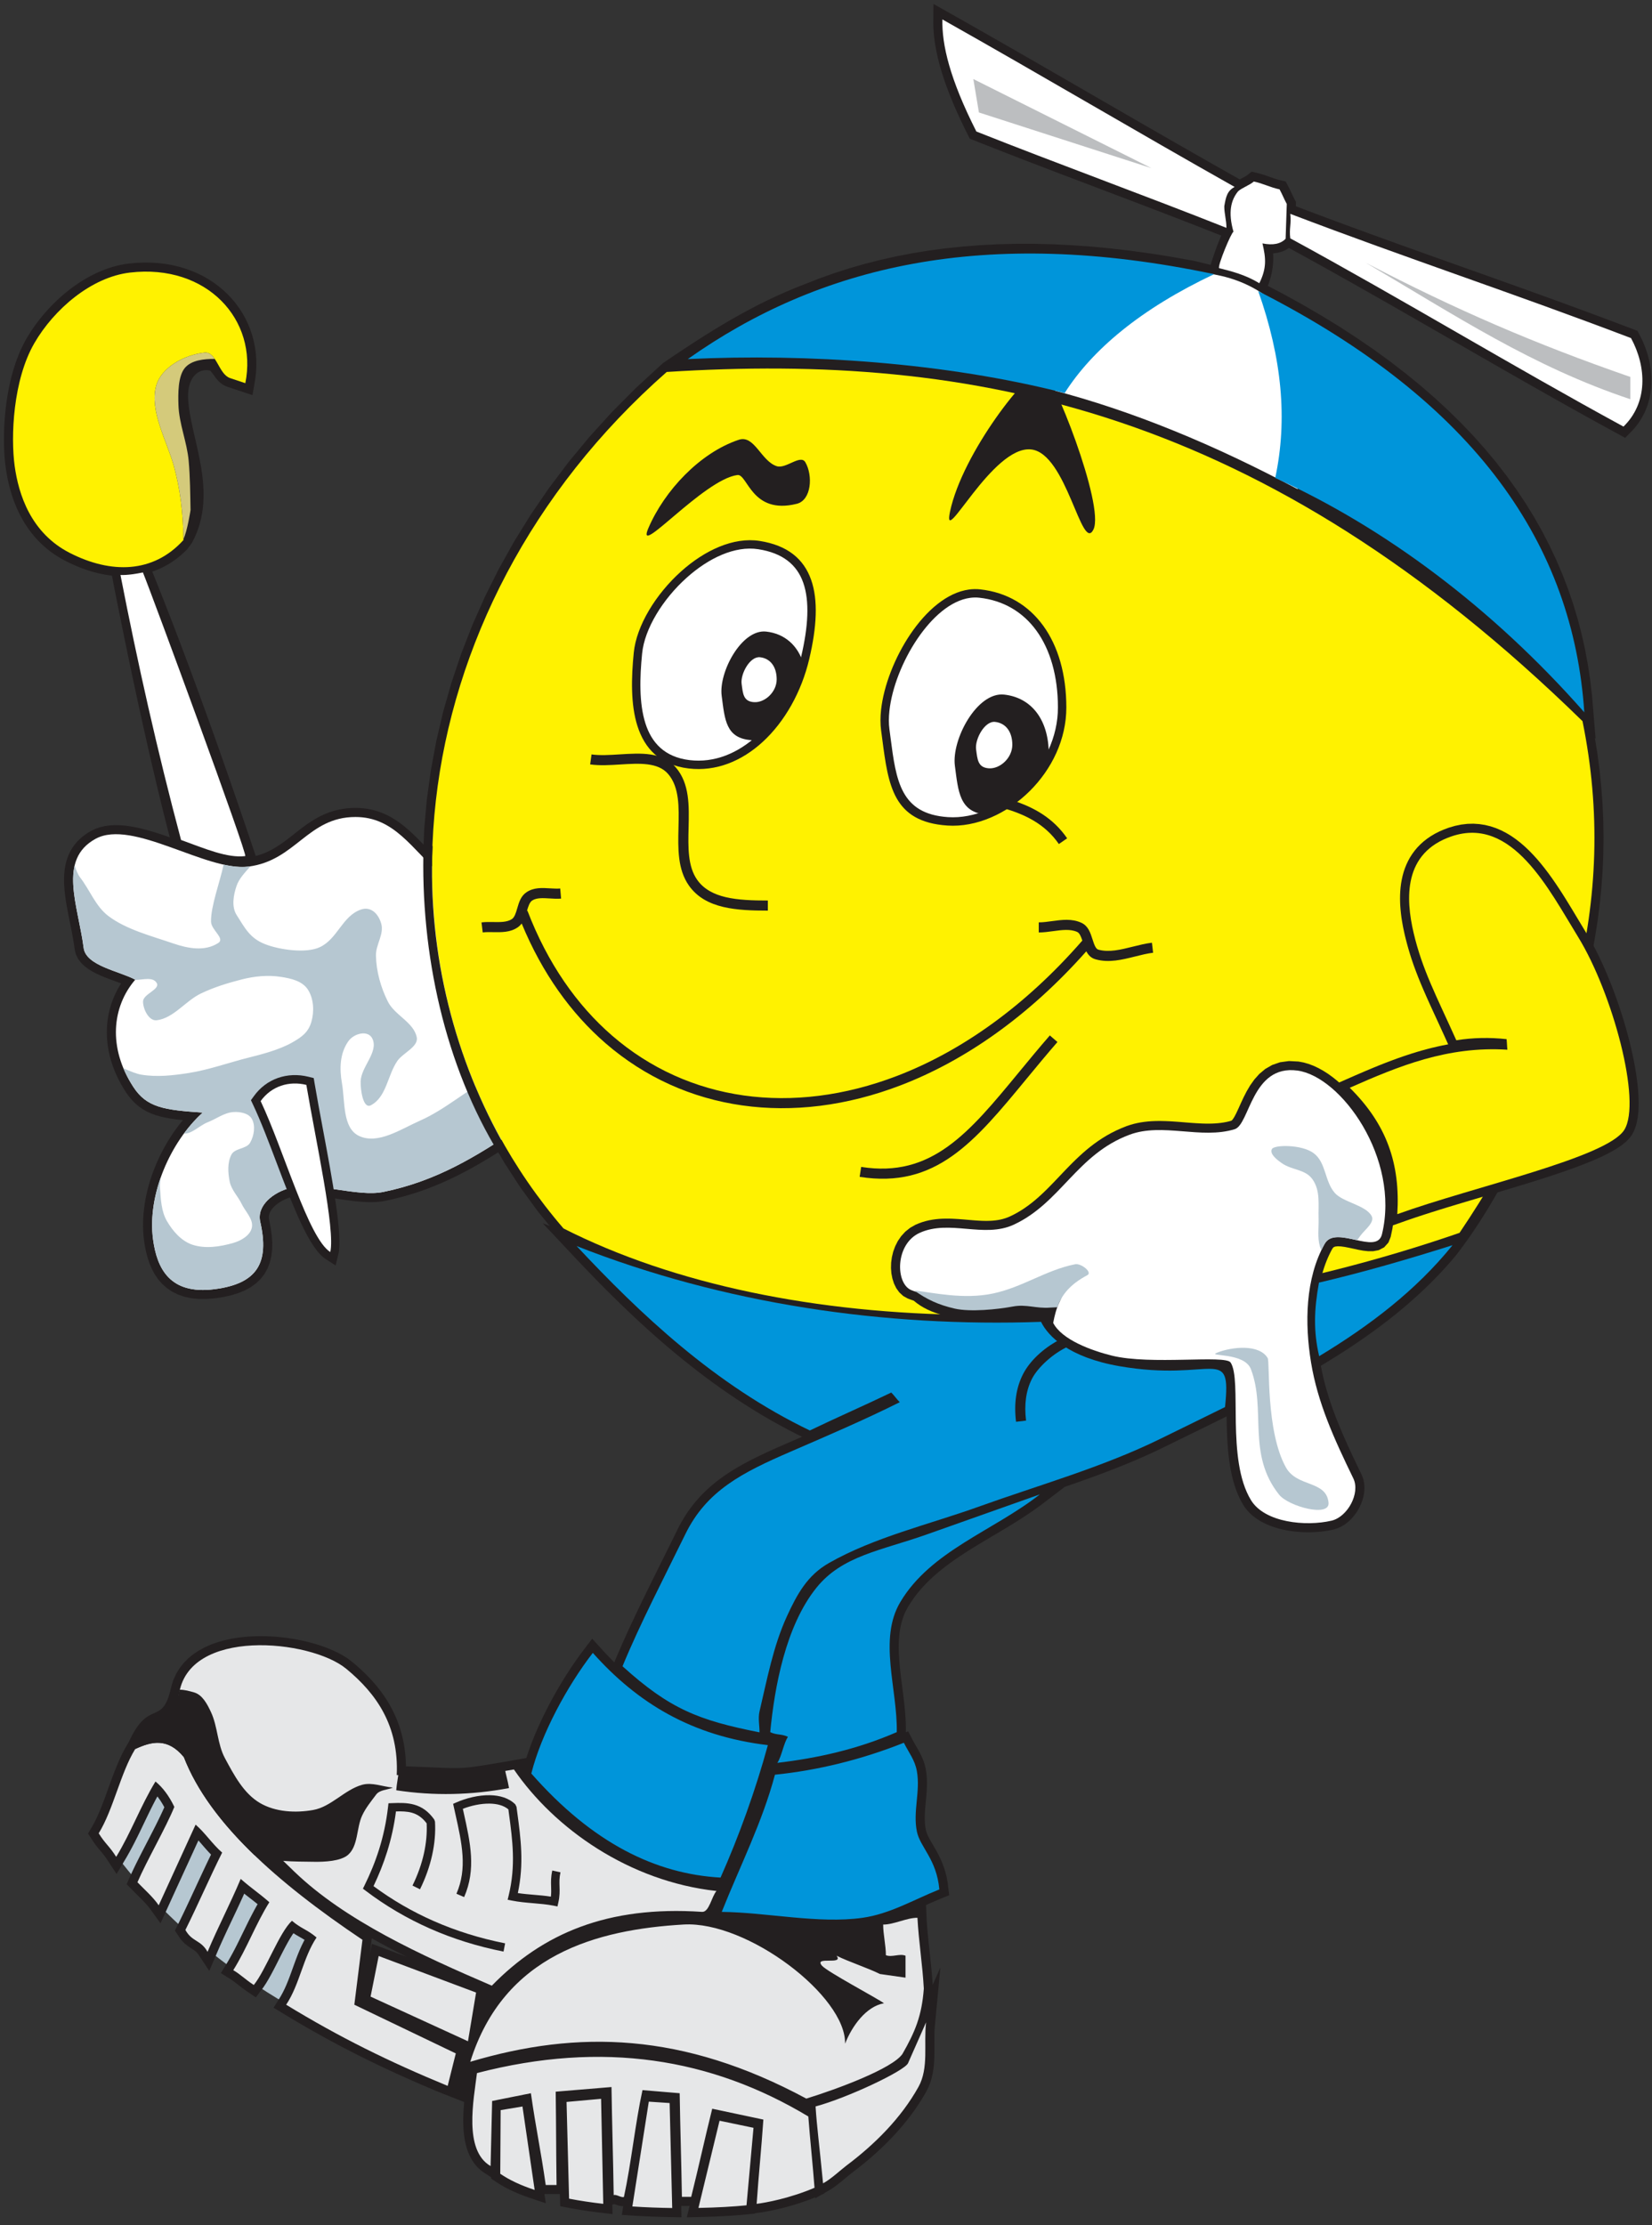 <?xml version="1.0" encoding="UTF-8"?>
<svg xmlns="http://www.w3.org/2000/svg" xmlns:xlink="http://www.w3.org/1999/xlink" width="418pt" height="563pt" viewBox="0 0 418 563" version="1.1">
<rect x="0" y="0" width="418" height="563" fill="#333333" stroke="none"/>
<g id="surface1">
<path style=" stroke:none;fill-rule:evenodd;fill:rgb(71.399%,78%,81.999%);fill-opacity:1;" d="M 27.77 467.227 C 39.629 483.656 55.387 497.301 74.75 508.375 L 83.82 488.609 C 66.883 476.508 51.223 462.984 39.109 445.52 C 36.77 449.449 32.32 454.996 27.77 467.227 "/>
<path style=" stroke:none;fill-rule:evenodd;fill:rgb(13.699%,12.199%,12.5%);fill-opacity:1;" d="M 94.07 490.43 L 94.875 490.879 L 96.508 491.781 L 98.156 492.664 L 99.816 493.535 L 101.484 494.395 L 102.93 495.117 L 94.094 491.805 L 93.582 494.359 L 93.609 494.164 L 93.863 492.109 Z M 167.75 91.863 C 178.859 84.32 190.277 76.969 203.715 71.867 L 207.344 70.445 L 211.051 69.125 L 214.836 67.906 L 218.695 66.797 L 222.633 65.789 L 226.648 64.891 L 230.738 64.098 L 234.914 63.414 L 239.172 62.844 L 243.508 62.387 L 247.926 62.039 L 252.426 61.809 L 257.012 61.691 L 261.684 61.691 L 266.438 61.809 L 271.277 62.047 L 276.207 62.398 L 281.227 62.879 L 286.332 63.477 L 291.531 64.199 L 296.816 65.047 L 302.199 66.02 L 306.336 67.02 L 306.434 66.668 L 306.699 65.801 L 307.004 64.875 L 307.34 63.906 L 307.695 62.914 L 308.066 61.934 L 308.434 60.988 L 308.797 60.102 L 309.008 59.605 L 307.516 59.012 L 305.555 58.238 L 303.59 57.469 L 299.652 55.938 L 295.707 54.414 L 293.727 53.652 L 289.773 52.137 L 287.789 51.383 L 285.809 50.629 L 281.84 49.121 L 279.852 48.367 L 277.867 47.613 L 273.895 46.105 L 269.926 44.598 L 267.938 43.844 L 265.953 43.086 L 263.973 42.328 L 261.988 41.566 L 260.008 40.809 L 258.027 40.043 L 256.051 39.277 L 254.074 38.508 L 252.102 37.738 L 250.129 36.965 L 248.16 36.191 L 245.379 35.086 L 244.363 33.059 L 243.766 31.832 L 243.191 30.633 L 242.645 29.453 L 242.125 28.305 L 241.629 27.18 L 241.156 26.078 L 240.711 24.996 L 240.289 23.941 L 239.891 22.906 L 239.512 21.898 L 239.156 20.906 L 238.824 19.938 L 238.516 18.988 L 238.227 18.062 L 237.957 17.148 L 237.711 16.258 L 237.48 15.387 L 237.273 14.535 L 237.086 13.695 L 236.914 12.875 L 236.762 12.074 L 236.625 11.289 L 236.508 10.516 L 236.41 9.762 L 236.324 9.02 L 236.258 8.293 L 236.207 7.582 L 236.172 6.883 L 236.148 6.195 L 236.145 5.523 L 236.188 1 L 241.914 4.23 L 244.246 5.551 L 246.574 6.871 L 248.898 8.195 L 251.219 9.52 L 253.535 10.844 L 255.848 12.168 L 258.156 13.492 L 262.773 16.148 L 265.074 17.477 L 267.379 18.805 L 269.68 20.133 L 271.977 21.461 L 274.277 22.789 L 278.871 25.445 L 281.785 27.129 L 285.77 29.43 L 290.371 32.086 L 292.676 33.41 L 294.977 34.734 L 297.285 36.059 L 299.598 37.383 L 301.91 38.703 L 304.227 40.023 L 306.547 41.344 L 308.867 42.66 L 311.195 43.98 L 313.699 45.391 L 314.18 45.133 L 314.715 44.848 L 315.168 44.594 L 315.504 44.379 L 316.703 43.434 L 318.699 43.914 L 319.617 44.184 L 320.473 44.469 L 321.277 44.754 L 322.043 45.027 L 322.777 45.273 L 323.504 45.488 L 325.316 45.922 L 326.086 47.391 L 326.336 47.898 L 326.559 48.359 L 326.762 48.793 L 326.953 49.207 L 327.152 49.617 L 327.367 50.055 L 327.906 51.09 L 327.871 52.18 L 330.086 53.023 L 332.863 54.066 L 335.621 55.102 L 338.359 56.117 L 341.086 57.125 L 343.789 58.117 L 346.484 59.102 L 349.168 60.074 L 351.84 61.043 L 354.5 62.004 L 357.152 62.953 L 359.801 63.902 L 362.441 64.848 L 365.082 65.785 L 367.719 66.727 L 370.352 67.664 L 375.625 69.539 L 378.266 70.48 L 380.91 71.426 L 383.559 72.375 L 386.219 73.328 L 388.887 74.289 L 391.562 75.258 L 394.25 76.234 L 396.953 77.223 L 399.668 78.219 L 402.398 79.227 L 405.148 80.25 L 407.914 81.285 L 410.699 82.336 L 414.32 83.707 L 415.102 85.203 L 415.477 85.965 L 415.82 86.738 L 416.145 87.52 L 416.438 88.309 L 416.707 89.105 L 416.953 89.914 L 417.168 90.723 L 417.359 91.539 L 417.52 92.359 L 417.648 93.184 L 417.75 94.012 L 417.824 94.84 L 417.863 95.672 L 417.871 96.508 L 417.844 97.336 L 417.785 98.16 L 417.691 98.988 L 417.566 99.812 L 417.398 100.629 L 417.199 101.441 L 416.957 102.246 L 416.684 103.043 L 416.363 103.828 L 416.012 104.605 L 415.613 105.363 L 415.18 106.113 L 414.703 106.844 L 414.188 107.559 L 413.629 108.254 L 413.027 108.93 L 411.207 110.785 L 407.008 108.488 L 404.332 107.02 L 401.668 105.547 L 399.008 104.066 L 396.359 102.586 L 393.711 101.098 L 391.074 99.609 L 388.438 98.113 L 385.809 96.621 L 383.184 95.121 L 380.559 93.625 L 377.941 92.121 L 375.324 90.621 L 372.707 89.117 L 367.48 86.109 L 364.867 84.609 L 362.258 83.105 L 359.645 81.605 L 357.027 80.105 L 354.414 78.605 L 351.793 77.105 L 349.176 75.613 L 346.547 74.121 L 343.922 72.633 L 341.289 71.145 L 336.008 68.184 L 333.359 66.711 L 330.703 65.242 L 328.039 63.777 L 326.133 62.734 L 325.305 63.262 L 324.348 63.676 L 323.344 63.949 L 322.301 64.09 L 322.129 64.094 L 322.145 64.316 L 322.172 65.141 L 322.156 65.961 L 322.109 66.777 L 322.023 67.594 L 321.898 68.406 L 321.738 69.223 L 321.543 70.035 L 321.309 70.84 L 321.047 71.645 L 320.785 72.332 L 324.57 74.309 L 329.547 77.051 L 334.344 79.844 L 338.965 82.68 L 343.41 85.57 L 347.684 88.504 L 351.781 91.488 L 355.711 94.52 L 359.477 97.598 L 363.07 100.719 L 366.5 103.891 L 369.766 107.105 L 372.871 110.367 L 375.816 113.672 L 378.602 117.023 L 381.227 120.414 L 383.699 123.852 L 386.02 127.332 L 388.184 130.852 L 390.195 134.414 L 392.059 138.02 L 393.773 141.66 L 395.344 145.34 L 396.77 149.059 L 398.051 152.812 L 399.191 156.605 L 400.191 160.434 L 401.055 164.297 L 401.777 168.191 L 402.371 172.121 L 402.832 176.082 L 403.727 186.887 C 403.668 186.82 403.605 186.754 403.543 186.684 L 404.18 190.637 L 404.742 194.934 L 405.176 199.211 L 405.488 203.477 L 405.676 207.73 L 405.734 211.965 L 405.676 216.188 L 405.496 220.395 L 405.199 224.586 L 404.781 228.766 L 404.246 232.926 L 403.598 237.074 L 402.836 241.211 L 401.961 245.328 L 400.973 249.434 L 399.879 253.523 L 398.676 257.598 L 397.363 261.66 L 395.945 265.707 L 394.426 269.742 L 392.801 273.762 L 391.074 277.766 L 389.25 281.758 L 387.324 285.734 L 385.305 289.699 L 383.184 293.652 C 378.965 302.043 374.254 310.059 368.43 317.59 L 367.52 318.664 L 366.602 319.727 L 365.664 320.773 L 364.715 321.805 L 363.75 322.82 L 362.773 323.824 L 361.785 324.816 L 360.785 325.789 L 359.773 326.754 L 358.746 327.703 L 357.707 328.641 L 356.66 329.566 L 355.602 330.48 L 354.531 331.383 L 353.449 332.27 L 352.359 333.148 L 351.262 334.016 L 350.148 334.871 L 349.027 335.715 L 347.902 336.547 L 346.766 337.371 L 345.617 338.184 L 344.465 338.988 L 343.305 339.785 L 342.137 340.57 L 340.961 341.348 L 339.773 342.113 L 338.586 342.871 L 337.387 343.625 L 336.184 344.367 L 332.227 346.777 L 331.277 342.43 L 331.047 341.215 L 330.855 340.008 L 330.699 338.809 L 330.586 337.613 L 330.504 336.422 L 330.457 335.23 L 330.445 334.039 L 330.469 332.84 L 330.523 331.637 L 330.609 330.426 L 330.727 329.199 L 330.871 327.957 L 331.047 326.699 L 331.246 325.422 L 331.273 325.27 L 330.793 325.387 L 322.922 327.117 L 315.059 328.676 L 307.211 330.062 L 299.391 331.273 L 291.598 332.316 L 283.84 333.191 L 276.129 333.891 L 268.469 334.422 L 266.113 334.535 L 266.152 334.598 L 266.371 334.906 L 266.613 335.227 L 266.879 335.555 L 267.164 335.887 L 267.477 336.223 L 267.82 336.566 L 268.184 336.91 L 268.578 337.262 L 269 337.609 L 269.453 337.961 L 269.934 338.312 L 270.445 338.664 L 270.988 339.012 L 271.57 339.355 L 272.184 339.699 L 272.828 340.039 L 273.512 340.371 L 274.227 340.695 L 274.984 341.016 L 275.777 341.328 L 276.609 341.629 L 277.48 341.918 L 278.398 342.199 L 279.352 342.465 L 280.348 342.719 L 281.387 342.961 L 282.473 343.188 L 283.594 343.395 L 285.711 343.734 L 287.719 344 L 289.613 344.199 L 291.406 344.344 L 293.102 344.434 L 294.695 344.477 L 296.199 344.484 L 297.609 344.465 L 298.934 344.418 L 300.172 344.355 L 301.336 344.285 L 302.422 344.211 L 303.445 344.145 L 304.402 344.086 L 305.312 344.051 L 306.176 344.043 L 307.016 344.074 L 307.836 344.168 L 308.66 344.344 L 309.48 344.645 L 310.273 345.094 L 310.98 345.711 L 311.555 346.461 L 311.969 347.289 L 312.254 348.156 L 312.434 349.07 L 312.535 350.035 L 312.57 351.07 L 312.559 352.191 L 312.496 353.418 L 312.395 354.766 L 312.133 357.496 L 309.961 358.574 L 308.926 359.09 L 307.895 359.598 L 306.859 360.105 L 304.797 361.121 L 301.703 362.633 L 300.676 363.137 L 299.648 363.637 L 298.621 364.141 L 297.598 364.641 L 296.574 365.145 L 295.555 365.645 L 294.527 366.148 L 293.148 366.816 L 291.754 367.473 L 290.352 368.113 L 288.941 368.742 L 287.523 369.355 L 286.098 369.961 L 284.668 370.551 L 283.23 371.129 L 281.793 371.695 L 280.344 372.258 L 278.898 372.805 L 277.445 373.348 L 275.988 373.879 L 274.527 374.406 L 273.07 374.926 L 271.605 375.441 L 270.145 375.945 L 269.402 376.203 L 263.367 380.809 L 262.184 381.672 L 260.988 382.508 L 259.777 383.324 L 258.562 384.121 L 257.336 384.902 L 256.102 385.668 L 254.867 386.422 L 253.633 387.164 L 252.398 387.902 L 251.164 388.633 L 249.938 389.363 L 248.719 390.09 L 247.512 390.82 L 246.312 391.555 L 245.133 392.293 L 243.965 393.039 L 242.816 393.793 L 241.691 394.562 L 240.586 395.344 L 239.504 396.141 L 238.453 396.957 L 237.43 397.793 L 236.434 398.648 L 235.473 399.527 L 234.547 400.434 L 233.652 401.367 L 232.797 402.328 L 231.98 403.32 L 231.207 404.352 L 230.473 405.414 L 229.785 406.508 L 229.352 407.289 L 228.973 408.078 L 228.641 408.883 L 228.352 409.711 L 228.105 410.551 L 227.902 411.414 L 227.734 412.301 L 227.602 413.199 L 227.508 414.117 L 227.441 415.059 L 227.41 416.016 L 227.402 416.988 L 227.426 417.973 L 227.469 418.977 L 227.531 419.988 L 227.613 421.016 L 227.715 422.051 L 227.824 423.098 L 227.949 424.156 L 228.078 425.219 L 228.215 426.289 L 228.352 427.367 L 228.492 428.449 L 228.625 429.535 L 228.754 430.625 L 228.867 431.719 L 228.977 432.812 L 229.066 433.91 L 229.137 435.008 L 229.184 436.105 L 229.211 437.203 L 229.203 438.285 L 229.789 438.055 L 230.98 440.355 L 231.211 440.777 L 231.445 441.199 L 231.684 441.621 L 231.93 442.039 L 232.176 442.469 L 232.426 442.91 L 232.672 443.359 L 232.914 443.824 L 233.152 444.312 L 233.383 444.82 L 233.594 445.352 L 233.793 445.902 L 233.973 446.488 L 234.129 447.094 L 234.258 447.734 L 234.418 448.824 L 234.512 449.91 L 234.547 450.977 L 234.531 452.02 L 234.488 453.043 L 234.414 454.047 L 234.328 455.027 L 234.238 455.988 L 234.148 456.926 L 234.074 457.844 L 234.016 458.742 L 233.984 459.621 L 233.988 460.477 L 234.027 461.312 L 234.113 462.133 L 234.242 462.914 L 234.383 463.457 L 234.578 464 L 234.84 464.582 L 235.156 465.211 L 235.531 465.883 L 235.953 466.605 L 236.41 467.387 L 236.891 468.227 L 237.383 469.133 L 237.867 470.117 L 238.34 471.176 L 238.781 472.324 L 239.176 473.559 L 239.516 474.891 L 239.781 476.316 L 240.176 479.527 L 237.945 480.43 L 237.359 480.672 L 236.773 480.922 L 236.184 481.176 L 235.598 481.434 L 235.012 481.695 L 234.418 481.965 L 234.301 482.016 L 234.496 486.18 L 234.574 487.266 L 234.664 488.359 L 234.766 489.465 L 234.875 490.574 L 234.988 491.695 L 235.109 492.82 L 235.23 493.949 L 235.473 496.215 L 235.59 497.352 L 235.699 498.492 L 235.805 499.629 L 235.898 500.77 L 235.98 501.902 L 235.996 502.207 L 237.941 497.801 L 236.516 512.891 L 236.461 513.852 L 236.434 514.848 L 236.426 515.867 L 236.43 516.91 L 236.434 517.977 L 236.434 519.059 L 236.418 520.156 L 236.379 521.266 L 236.301 522.383 L 236.176 523.512 L 235.992 524.648 L 235.734 525.781 L 235.395 526.914 L 234.957 528.035 L 234.43 529.098 L 233.973 529.902 L 233.523 530.664 L 233.059 531.418 L 232.582 532.164 L 232.094 532.898 L 231.594 533.633 L 231.082 534.352 L 230.559 535.062 L 230.023 535.77 L 229.48 536.465 L 228.926 537.152 L 228.359 537.836 L 227.785 538.508 L 227.203 539.172 L 226.613 539.828 L 226.012 540.48 L 225.402 541.117 L 224.789 541.75 L 224.164 542.375 L 223.535 542.992 L 222.898 543.602 L 222.254 544.203 L 221.605 544.797 L 220.949 545.383 L 220.285 545.961 L 219.617 546.531 L 218.949 547.094 L 218.273 547.645 L 217.594 548.191 L 216.906 548.73 L 216.223 549.262 L 215.555 549.766 L 215.051 550.164 L 214.418 550.688 L 213.68 551.305 L 212.863 551.977 L 212 552.66 L 211.113 553.328 L 210.211 553.941 L 208.504 554.934 L 208.512 555.031 L 207.871 555.297 L 206.305 556.207 L 206.281 555.953 L 205.766 556.168 L 204.539 556.637 L 203.336 557.066 L 202.156 557.465 L 201.004 557.828 L 199.883 558.156 L 198.805 558.453 L 197.77 558.719 L 196.785 558.953 L 195.855 559.164 L 194.988 559.344 L 194.188 559.5 L 193.457 559.629 L 192.805 559.738 L 192.227 559.824 L 191.012 559.988 L 191.004 560.086 L 188.496 560.328 L 187.855 560.387 L 187.191 560.441 L 186.504 560.496 L 185.797 560.551 L 185.066 560.602 L 184.32 560.645 L 183.551 560.691 L 182.762 560.734 L 181.957 560.773 L 181.133 560.812 L 180.289 560.844 L 179.434 560.875 L 178.562 560.898 L 177.672 560.926 L 173.785 561.012 L 174.48 558.141 L 172.371 558.141 L 172.441 561.004 L 169.434 560.957 L 168.812 560.941 L 168.191 560.93 L 167.559 560.918 L 166.93 560.898 L 166.297 560.879 L 165.66 560.859 L 165.02 560.836 L 163.738 560.781 L 163.094 560.75 L 162.445 560.719 L 161.801 560.684 L 161.152 560.648 L 160.504 560.609 L 157.344 560.406 L 157.684 558.223 L 157.621 558.23 L 156.793 558.117 L 156.215 557.945 L 155.785 557.789 L 155.516 557.688 L 154.938 557.781 L 154.988 560.207 L 151.812 559.824 L 151.25 559.758 L 150.133 559.617 L 149.574 559.539 L 149.02 559.465 L 148.465 559.383 L 147.91 559.305 L 147.359 559.219 L 146.812 559.133 L 146.266 559.043 L 145.719 558.949 L 145.176 558.855 L 144.633 558.758 L 144.098 558.66 L 141.746 558.215 L 141.664 555.137 L 137.758 555.137 L 138.102 557.469 L 133.906 556.051 L 133.262 555.824 L 132.629 555.594 L 131.996 555.352 L 131.379 555.105 L 130.77 554.852 L 130.172 554.59 L 129.582 554.32 L 129.004 554.047 L 128.434 553.762 L 127.879 553.469 L 127.332 553.168 L 126.801 552.859 L 126.277 552.543 L 125.77 552.223 L 124.27 551.215 L 124.27 550.883 L 122.172 549.52 L 121.438 548.938 L 120.77 548.293 L 120.172 547.602 L 119.645 546.863 L 119.18 546.094 L 118.777 545.293 L 118.43 544.473 L 118.137 543.625 L 117.895 542.766 L 117.691 541.895 L 117.531 541.008 L 117.41 540.113 L 117.316 539.215 L 117.258 538.305 L 117.223 537.395 L 117.211 536.48 L 117.223 535.57 L 117.258 534.66 L 117.305 533.758 L 117.367 532.859 L 117.441 531.977 L 117.453 531.852 L 111.004 529.312 L 109.621 528.734 L 108.254 528.152 L 106.895 527.57 L 105.551 526.988 L 104.215 526.402 L 102.887 525.812 L 101.57 525.223 L 100.262 524.625 L 98.961 524.027 L 97.668 523.426 L 96.383 522.82 L 95.102 522.207 L 93.828 521.59 L 92.559 520.969 L 91.289 520.34 L 90.031 519.703 L 88.773 519.062 L 86.266 517.758 L 85.016 517.094 L 83.766 516.422 L 82.52 515.742 L 81.27 515.055 L 80.02 514.355 L 78.77 513.648 L 77.516 512.934 L 76.262 512.207 L 75.004 511.469 L 73.742 510.723 L 72.48 509.961 L 69.219 507.984 L 71.039 505.082 L 71.539 504.168 L 72.012 503.215 L 72.457 502.219 L 72.883 501.188 L 73.289 500.133 L 73.688 499.047 L 74.086 497.941 L 74.492 496.82 L 74.91 495.688 L 75.348 494.547 L 75.816 493.406 L 76.328 492.27 L 76.883 491.145 L 77.062 490.82 L 76.523 490.488 L 75.836 490.094 L 75.086 489.66 L 74.254 489.145 L 74.246 489.141 L 73.969 489.539 L 73.402 490.445 L 72.824 491.453 L 72.23 492.539 L 71.629 493.688 L 71.023 494.871 L 69.805 497.285 L 69.188 498.48 L 68.57 499.641 L 67.945 500.754 L 67.316 501.809 L 66.668 502.793 L 64.734 505.371 L 62.109 503.586 L 61.359 503.039 L 60.688 502.523 L 60.082 502.051 L 59.52 501.609 L 58.98 501.207 L 58.438 500.828 L 55.883 499.23 L 57.68 496.277 L 58.258 495.27 L 58.824 494.242 L 59.379 493.199 L 59.922 492.137 L 60.457 491.062 L 60.988 489.977 L 61.523 488.883 L 62.062 487.781 L 62.605 486.672 L 63.156 485.566 L 63.727 484.461 L 64.309 483.352 L 64.914 482.254 L 65.18 481.789 L 64.809 481.488 L 64.379 481.145 L 63.961 480.812 L 63.539 480.488 L 63.117 480.16 L 62.691 479.828 L 62.262 479.492 L 61.82 479.145 L 61.793 479.121 L 61.445 479.902 L 60.914 481.066 L 60.383 482.215 L 59.852 483.355 L 58.789 485.605 L 58.262 486.723 L 57.73 487.844 L 57.207 488.969 L 56.684 490.098 L 56.168 491.234 L 55.648 492.387 L 55.141 493.555 L 52.953 498.672 L 50.043 494.285 L 49.602 493.82 L 49.098 493.422 L 48.453 493.004 L 47.645 492.473 L 46.715 491.742 L 45.77 490.738 L 44.258 488.473 L 45.141 486.703 L 45.426 486.125 L 45.711 485.539 L 46 484.945 L 46.305 484.316 L 46.863 483.145 L 47.152 482.535 L 48.02 480.684 L 48.312 480.062 L 49.477 477.555 L 49.77 476.922 L 50.059 476.297 L 50.645 475.039 L 51.23 473.789 L 51.52 473.164 L 51.812 472.547 L 52.105 471.926 L 52.691 470.699 L 53.277 469.488 L 53.398 469.238 L 53.258 469.094 L 52.805 468.617 L 52.367 468.137 L 51.938 467.656 L 51.523 467.176 L 51.113 466.703 L 50.711 466.234 L 50.312 465.781 L 50.203 465.656 L 50.043 466.008 L 49.742 466.656 L 48.887 468.531 L 48.879 468.555 L 48.59 469.176 L 48.309 469.793 L 48.027 470.406 L 47.75 471.016 L 47.473 471.621 L 47.191 472.227 L 46.914 472.832 L 46.637 473.434 L 46.082 474.645 L 45.805 475.254 L 45.523 475.863 L 45.242 476.48 L 44.957 477.102 L 44.668 477.727 L 44.383 478.359 L 44.09 479 L 43.793 479.645 L 43.492 480.305 L 43.191 480.969 L 42.883 481.645 L 42.57 482.332 L 40.613 486.629 L 37.777 482.711 L 37.215 482.027 L 36.574 481.316 L 35.883 480.598 L 35.168 479.879 L 34.453 479.172 L 33.762 478.484 L 32.047 476.734 L 33.152 474.242 L 33.684 473.102 L 34.254 471.918 L 34.855 470.703 L 35.484 469.461 L 36.133 468.195 L 36.793 466.922 L 38.113 464.367 L 38.762 463.105 L 39.391 461.863 L 39.992 460.652 L 40.562 459.48 L 41.09 458.359 L 41.566 457.301 L 41.582 457.262 L 41.574 457.246 L 41.09 456.387 L 40.59 455.586 L 40.07 454.852 L 39.82 454.531 L 39.379 455.348 L 38.773 456.512 L 38.184 457.684 L 37.602 458.871 L 37.023 460.07 L 36.445 461.277 L 35.863 462.488 L 35.277 463.707 L 34.676 464.93 L 34.059 466.152 L 33.426 467.371 L 32.766 468.594 L 32.082 469.809 L 29.496 474.152 L 26.898 470.195 L 26.398 469.508 L 25.918 468.902 L 25.422 468.312 L 24.895 467.676 L 24.32 466.953 L 23.699 466.102 L 22.266 463.926 L 23.332 462.129 L 23.641 461.574 L 23.941 461.008 L 24.234 460.418 L 24.523 459.812 L 24.805 459.195 L 25.082 458.562 L 25.355 457.918 L 25.621 457.258 L 25.887 456.59 L 26.148 455.914 L 26.406 455.227 L 26.664 454.531 L 26.918 453.832 L 27.172 453.129 L 27.688 451.707 L 27.945 450.992 L 28.207 450.277 L 28.473 449.562 L 28.742 448.848 L 29.016 448.137 L 29.297 447.426 L 29.582 446.723 L 29.879 446.02 L 30.18 445.324 L 30.496 444.641 L 30.816 443.961 L 31.152 443.285 L 31.504 442.625 L 31.867 441.977 L 32.598 440.738 C 37.727 429.508 41.129 437.121 43.32 426.801 L 43.852 425.098 L 44.566 423.52 L 45.453 422.066 L 46.492 420.75 L 47.664 419.566 L 48.953 418.52 L 50.344 417.598 L 51.82 416.797 L 53.371 416.105 L 54.988 415.527 L 56.66 415.047 L 58.383 414.66 L 60.137 414.367 L 61.926 414.156 L 63.734 414.027 L 65.559 413.973 L 67.387 413.992 L 69.215 414.078 L 71.031 414.238 L 72.828 414.453 L 74.598 414.734 L 76.336 415.074 L 78.023 415.469 L 79.664 415.91 L 81.246 416.41 L 82.762 416.961 L 84.195 417.555 L 85.555 418.199 L 86.82 418.895 L 87.996 419.641 L 89.027 420.422 L 89.809 421.07 L 90.543 421.711 L 91.27 422.363 L 91.977 423.031 L 92.672 423.711 L 93.355 424.406 L 94.02 425.121 L 94.668 425.848 L 95.297 426.59 L 95.91 427.355 L 96.5 428.137 L 97.07 428.934 L 97.621 429.75 L 98.145 430.586 L 98.648 431.441 L 99.125 432.316 L 99.578 433.215 L 100.004 434.129 L 100.402 435.066 L 100.773 436.023 L 101.113 437.004 L 101.426 438.004 L 101.703 439.027 L 101.949 440.07 L 102.164 441.137 L 102.344 442.227 L 102.488 443.336 L 102.602 444.469 L 102.676 445.621 L 102.715 446.801 L 102.715 446.906 L 103.762 446.945 L 105.223 447.004 L 106.566 447.062 L 107.801 447.109 L 108.938 447.16 L 110.918 447.242 L 111.816 447.277 L 112.629 447.309 L 113.379 447.328 L 114.066 447.344 L 114.715 447.352 L 115.32 447.355 L 115.895 447.348 L 116.445 447.332 L 116.984 447.305 L 117.523 447.27 L 118.07 447.23 L 118.629 447.176 L 119.215 447.109 L 119.836 447.031 L 120.5 446.938 L 121.215 446.836 L 121.984 446.715 L 122.824 446.582 L 123.734 446.43 L 124.727 446.266 L 125.809 446.086 L 126.984 445.887 L 128.266 445.672 L 133.176 444.801 L 133.375 444.18 L 133.723 443.164 L 134.086 442.141 L 134.473 441.113 L 134.875 440.082 L 135.297 439.051 L 135.734 438.012 L 136.191 436.977 L 136.66 435.938 L 137.145 434.902 L 137.645 433.867 L 138.156 432.84 L 138.68 431.812 L 139.219 430.789 L 139.766 429.773 L 140.324 428.766 L 140.895 427.766 L 141.469 426.777 L 142.055 425.797 L 142.645 424.828 L 143.242 423.871 L 143.848 422.93 L 144.457 422.004 L 145.07 421.09 L 145.688 420.195 L 146.309 419.316 L 146.934 418.457 L 147.559 417.617 L 149.848 414.621 L 152.754 417.82 L 153.805 418.941 L 154.871 420.035 L 155.438 420.594 L 155.82 419.676 L 156.262 418.637 L 156.711 417.594 L 157.164 416.551 L 157.629 415.5 L 158.102 414.445 L 158.578 413.395 L 159.062 412.336 L 159.551 411.277 L 160.047 410.219 L 160.547 409.156 L 161.051 408.094 L 161.559 407.027 L 162.066 405.969 L 162.582 404.902 L 163.102 403.844 L 163.617 402.777 L 164.141 401.719 L 164.664 400.656 L 165.184 399.598 L 165.711 398.539 L 166.23 397.488 L 166.754 396.434 L 167.273 395.387 L 167.797 394.34 L 168.312 393.297 L 168.832 392.258 L 169.344 391.227 L 169.852 390.195 L 170.859 388.148 L 171.363 387.117 L 171.902 386.055 L 172.477 385.012 L 173.074 384.008 L 173.691 383.031 L 174.336 382.094 L 175.004 381.188 L 175.695 380.312 L 176.406 379.469 L 177.141 378.656 L 177.895 377.871 L 178.668 377.113 L 179.465 376.383 L 180.281 375.676 L 181.113 374.996 L 181.969 374.336 L 182.84 373.699 L 183.727 373.082 L 184.633 372.484 L 185.559 371.902 L 186.496 371.336 L 187.453 370.781 L 188.426 370.246 L 189.414 369.719 L 190.418 369.199 L 191.441 368.691 L 192.477 368.188 L 193.527 367.688 L 194.594 367.195 L 195.676 366.703 L 196.773 366.215 L 197.887 365.727 L 199.016 365.234 L 199.883 364.859 L 200.746 364.484 L 201.613 364.109 L 202.484 363.734 L 202.949 363.531 L 201.637 362.887 L 199.387 361.73 L 197.172 360.535 L 194.984 359.312 L 192.828 358.055 L 190.703 356.766 L 188.605 355.445 L 186.531 354.102 L 184.492 352.727 L 182.477 351.324 L 180.488 349.902 L 178.527 348.457 L 176.594 346.988 L 174.684 345.5 L 172.797 343.996 L 170.938 342.473 L 169.102 340.934 L 167.293 339.379 L 165.508 337.809 L 163.742 336.234 L 162.004 334.645 L 160.285 333.043 L 158.586 331.438 L 156.91 329.824 L 155.258 328.207 L 153.621 326.586 L 152.008 324.961 L 150.414 323.332 L 148.84 321.707 L 147.281 320.086 L 145.746 318.465 L 137.328 309.508 L 139.102 310.191 L 136.062 306.465 L 131.645 300.406 L 127.598 294.164 L 126.086 291.535 L 125.426 291.949 L 124.426 292.57 L 123.418 293.184 L 122.41 293.785 L 121.391 294.387 L 120.367 294.969 L 119.336 295.547 L 118.297 296.113 L 117.246 296.668 L 116.191 297.211 L 115.125 297.742 L 114.047 298.262 L 112.957 298.766 L 111.852 299.258 L 110.738 299.73 L 109.605 300.191 L 108.465 300.641 L 107.305 301.066 L 106.133 301.48 L 104.941 301.875 L 103.734 302.25 L 102.508 302.605 L 101.266 302.945 L 100.004 303.266 L 98.723 303.562 L 97.402 303.844 L 96.68 303.973 L 95.918 304.066 L 95.156 304.129 L 94.387 304.156 L 93.605 304.164 L 92.82 304.145 L 92.031 304.105 L 91.234 304.051 L 90.438 303.977 L 89.633 303.895 L 88.828 303.801 L 88.02 303.691 L 87.215 303.582 L 86.406 303.469 L 85.605 303.352 L 84.805 303.23 L 83.227 303.004 L 82.445 302.898 L 81.676 302.797 L 80.918 302.707 L 80.176 302.629 L 79.449 302.566 L 78.738 302.516 L 78.051 302.48 L 77.379 302.469 L 76.734 302.473 L 76.117 302.496 L 75.527 302.539 L 74.969 302.609 L 74.441 302.699 L 73.949 302.809 L 73.309 302.996 L 72.668 303.227 L 72.031 303.496 L 71.418 303.805 L 70.832 304.148 L 70.285 304.516 L 69.781 304.91 L 69.336 305.32 L 68.953 305.738 L 68.633 306.16 L 68.383 306.578 L 68.203 306.98 L 68.086 307.379 L 68.023 307.773 L 68.023 308.18 L 68.105 308.719 L 68.488 310.629 L 68.758 312.555 L 68.883 314.395 L 68.855 316.148 L 68.656 317.824 L 68.281 319.418 L 67.707 320.922 L 66.934 322.312 L 65.961 323.574 L 64.801 324.695 L 63.469 325.66 L 61.988 326.477 L 60.359 327.152 L 58.586 327.703 L 56.664 328.137 L 54.578 328.469 L 52.367 328.66 L 50.301 328.66 L 48.379 328.469 L 46.602 328.082 L 44.969 327.512 L 43.484 326.766 L 42.16 325.855 L 40.996 324.809 L 39.992 323.648 L 39.145 322.398 L 38.434 321.078 L 37.848 319.707 L 37.371 318.297 L 36.988 316.859 L 36.688 315.41 L 36.457 313.945 L 36.324 312.777 L 36.238 311.602 L 36.195 310.422 L 36.199 309.234 L 36.246 308.051 L 36.336 306.859 L 36.465 305.672 L 36.629 304.48 L 36.836 303.297 L 37.082 302.113 L 37.359 300.938 L 37.672 299.77 L 38.02 298.605 L 38.402 297.449 L 38.812 296.309 L 39.254 295.18 L 39.73 294.059 L 40.23 292.957 L 40.758 291.871 L 41.312 290.801 L 41.895 289.75 L 42.5 288.719 L 43.129 287.711 L 43.781 286.719 L 44.461 285.758 L 45.156 284.816 L 45.871 283.906 L 46.285 283.41 L 46.062 283.391 L 44.574 283.223 L 43.172 283.023 L 41.84 282.781 L 40.574 282.492 L 39.371 282.145 L 38.223 281.723 L 37.125 281.219 L 36.086 280.625 L 35.105 279.934 L 34.188 279.152 L 33.332 278.273 L 32.535 277.301 L 31.797 276.254 L 31.164 275.238 L 30.586 274.234 L 30.051 273.23 L 29.562 272.219 L 29.117 271.211 L 28.715 270.195 L 28.359 269.184 L 28.043 268.172 L 27.773 267.156 L 27.543 266.148 L 27.359 265.145 L 27.215 264.141 L 27.113 263.141 L 27.051 262.152 L 27.031 261.168 L 27.051 260.188 L 27.113 259.219 L 27.211 258.262 L 27.352 257.312 L 27.531 256.375 L 27.746 255.453 L 28 254.543 L 28.289 253.648 L 28.617 252.766 L 28.98 251.898 L 29.379 251.051 L 29.812 250.223 L 30.277 249.41 L 30.652 248.824 L 29.773 248.496 L 28.738 248.121 L 27.668 247.723 L 26.578 247.305 L 25.484 246.848 L 24.41 246.352 L 23.355 245.801 L 22.348 245.176 L 21.391 244.453 L 20.52 243.609 L 19.766 242.613 L 19.195 241.449 L 18.906 240.277 L 18.75 239.164 L 18.598 238.176 L 18.422 237.184 L 18.238 236.18 L 18.047 235.176 L 17.641 233.152 L 17.438 232.133 L 17.238 231.117 L 17.043 230.102 L 16.863 229.09 L 16.695 228.078 L 16.547 227.07 L 16.418 226.066 L 16.316 225.062 L 16.246 224.066 L 16.207 223.074 L 16.211 222.09 L 16.254 221.105 L 16.352 220.133 L 16.5 219.164 L 16.711 218.211 L 16.988 217.27 L 17.34 216.344 L 17.77 215.441 L 18.277 214.566 L 18.867 213.727 L 19.543 212.93 L 20.305 212.176 L 21.145 211.473 L 22.066 210.82 L 23.098 210.203 L 24.223 209.676 L 25.414 209.273 L 26.637 208.996 L 27.887 208.832 L 29.152 208.773 L 30.434 208.801 L 31.73 208.91 L 33.039 209.09 L 34.359 209.332 L 35.691 209.629 L 37.031 209.973 L 38.379 210.355 L 39.734 210.773 L 41.094 211.215 L 42.457 211.68 L 42.949 211.855 L 42.938 211.805 L 42.379 209.629 L 41.82 207.426 L 41.266 205.207 L 40.715 202.969 L 40.168 200.711 L 39.621 198.438 L 39.082 196.156 L 38.543 193.859 L 38.008 191.555 L 37.477 189.238 L 36.949 186.918 L 36.426 184.594 L 35.91 182.266 L 35.395 179.934 L 34.887 177.605 L 34.383 175.281 L 33.887 172.961 L 33.395 170.645 L 32.906 168.336 L 32.426 166.035 L 31.953 163.746 L 31.48 161.469 L 31.02 159.207 L 30.566 156.961 L 30.117 154.734 L 29.672 152.527 L 29.238 150.344 L 28.812 148.18 L 28.395 146.039 L 28.312 145.641 L 28.078 145.617 L 27.031 145.473 L 25.988 145.285 L 24.945 145.059 L 23.898 144.797 L 22.855 144.496 L 21.816 144.16 L 20.773 143.789 L 19.738 143.383 L 18.703 142.941 L 17.672 142.469 L 16.637 141.961 L 15.648 141.43 L 14.691 140.863 L 13.777 140.273 L 12.902 139.652 L 12.066 139.008 L 11.27 138.336 L 10.516 137.645 L 9.793 136.934 L 9.113 136.207 L 8.469 135.461 L 7.859 134.703 L 7.281 133.93 L 6.742 133.145 L 6.23 132.352 L 5.754 131.555 L 5.309 130.746 L 4.891 129.934 L 4.5 129.121 L 4.141 128.309 L 3.801 127.492 L 3.492 126.68 L 3.207 125.871 L 2.945 125.066 L 2.699 124.266 L 2.48 123.473 L 2.281 122.691 L 2.098 121.918 L 1.934 121.152 L 1.789 120.406 L 1.656 119.672 L 1.543 118.953 L 1.438 118.246 L 1.344 117.488 L 1.258 116.691 L 1.18 115.859 L 1.121 114.992 L 1.07 114.102 L 1.031 113.18 L 1.008 112.23 L 1 111.258 L 1.008 110.262 L 1.027 109.242 L 1.062 108.211 L 1.117 107.156 L 1.188 106.094 L 1.273 105.012 L 1.383 103.922 L 1.504 102.82 L 1.652 101.715 L 1.816 100.605 L 2.004 99.492 L 2.211 98.379 L 2.441 97.266 L 2.695 96.156 L 2.973 95.055 L 3.273 93.953 L 3.605 92.867 L 3.961 91.789 L 4.344 90.727 L 4.75 89.68 L 5.191 88.645 L 5.664 87.637 L 6.164 86.645 L 6.695 85.684 L 7.211 84.824 L 7.742 83.98 L 8.301 83.145 L 8.883 82.309 L 9.492 81.488 L 10.121 80.676 L 10.773 79.871 L 11.449 79.078 L 12.148 78.301 L 12.863 77.535 L 13.602 76.785 L 14.359 76.051 L 15.133 75.336 L 15.926 74.637 L 16.734 73.957 L 17.562 73.301 L 18.406 72.664 L 19.27 72.055 L 20.145 71.465 L 21.031 70.906 L 21.934 70.371 L 22.852 69.863 L 23.781 69.391 L 24.723 68.941 L 25.68 68.531 L 26.641 68.152 L 27.617 67.809 L 28.605 67.504 L 29.602 67.238 L 30.602 67.008 L 31.613 66.824 L 32.637 66.684 L 34.551 66.508 L 36.434 66.43 L 38.277 66.453 L 40.078 66.57 L 41.836 66.777 L 43.547 67.078 L 45.215 67.469 L 46.824 67.938 L 48.387 68.496 L 49.891 69.133 L 51.336 69.844 L 52.723 70.633 L 54.047 71.492 L 55.305 72.418 L 56.496 73.414 L 57.617 74.469 L 58.668 75.59 L 59.645 76.766 L 60.543 77.992 L 61.363 79.27 L 62.105 80.598 L 62.762 81.969 L 63.332 83.383 L 63.816 84.836 L 64.211 86.32 L 64.516 87.84 L 64.727 89.383 L 64.844 90.953 L 64.863 92.543 L 64.785 94.152 L 64.609 95.773 L 63.887 99.977 L 57.367 97.805 L 56.543 97.43 L 55.754 96.871 L 55.109 96.246 L 54.574 95.594 L 54.121 94.941 L 53.207 93.777 C 50.234 93.023 47.453 95.539 47.586 100.438 C 47.855 110.465 55.609 124.473 48.555 137.367 L 47.328 139.027 L 46.508 139.82 L 45.664 140.566 L 44.805 141.258 L 43.922 141.902 L 43.023 142.496 L 42.105 143.039 L 41.172 143.531 L 40.223 143.977 L 39.262 144.367 L 38.523 144.629 L 39.352 146.676 L 40.262 148.949 L 41.168 151.246 L 42.082 153.57 L 42.996 155.918 L 43.91 158.289 L 44.828 160.676 L 45.738 163.082 L 46.652 165.504 L 47.562 167.934 L 48.473 170.379 L 49.379 172.836 L 50.281 175.297 L 51.18 177.762 L 52.074 180.23 L 52.965 182.699 L 53.848 185.172 L 54.727 187.637 L 55.598 190.098 L 56.461 192.551 L 57.32 194.996 L 58.168 197.43 L 59.008 199.848 L 59.836 202.254 L 60.656 204.641 L 61.469 207.008 L 62.266 209.355 L 63.055 211.68 L 63.832 213.977 L 64.594 216.25 L 64.703 216.57 L 65.336 216.402 L 66.184 216.129 L 66.996 215.816 L 67.781 215.469 L 68.543 215.09 L 69.285 214.68 L 70.012 214.242 L 70.727 213.777 L 71.43 213.293 L 72.129 212.785 L 72.828 212.262 L 73.523 211.723 L 74.223 211.176 L 74.93 210.617 L 75.652 210.059 L 76.383 209.496 L 77.133 208.945 L 77.902 208.398 L 78.703 207.863 L 79.523 207.352 L 80.383 206.859 L 81.273 206.398 L 82.207 205.973 L 83.18 205.586 L 84.191 205.246 L 85.246 204.957 L 86.352 204.727 L 87.5 204.555 L 88.695 204.449 L 89.934 204.414 L 90.965 204.441 L 91.961 204.52 L 92.93 204.648 L 93.875 204.824 L 94.785 205.051 L 95.672 205.316 L 96.531 205.625 L 97.363 205.973 L 98.168 206.355 L 98.949 206.773 L 99.703 207.223 L 100.434 207.695 L 101.145 208.195 L 101.836 208.715 L 102.508 209.254 L 103.164 209.809 L 103.812 210.383 L 104.441 210.973 L 105.062 211.566 L 105.676 212.172 L 106.285 212.785 L 106.887 213.406 L 107.18 213.707 L 107.34 209.711 L 108.004 202.277 L 109.027 194.852 L 110.406 187.434 L 112.145 180.047 L 114.246 172.695 L 116.699 165.398 L 119.512 158.172 L 122.684 151.02 L 126.207 143.961 L 130.09 137.008 L 134.324 130.176 L 138.918 123.473 L 143.863 116.914 L 149.164 110.512 L 154.816 104.281 L 160.824 98.238 L 167.75 91.863 "/>
<path style=" stroke:none;fill-rule:evenodd;fill:rgb(90.199%,90.599%,90.999%);fill-opacity:1;" d="M 74.5 473.582 C 87.391 485.973 106.578 494.73 124.445 502.41 C 137.328 489.188 153.734 482.129 177.637 483.734 C 179.449 483.855 180.07 479.809 181.289 478.453 C 159.16 476.016 140.293 462.66 130.035 447.707 C 114.598 450.285 119.344 449.777 100.387 449.125 C 100.926 436.676 95.32 428.578 87.598 422.223 C 78.52 414.742 47.457 411.742 45.266 428.906 C 44.805 432.527 46.98 439.91 48.906 443.016 C 57.348 456.582 62.391 461.938 74.5 473.582 Z M 118.41 516.473 L 93.766 505.176 L 95.816 494.906 L 120.461 504.148 Z M 113.273 527.766 C 113.957 525.027 114.645 522.289 115.328 519.551 C 106.77 515.445 98.215 511.336 89.656 507.23 C 90.34 501.754 91.027 496.277 91.711 490.801 C 69.871 476.148 52.871 460.965 46.527 444.59 C 42.422 439.586 38.312 440.629 34.207 442.535 C 30.441 448.699 28.742 457.699 24.977 463.859 C 26.688 466.602 27.688 467.078 29.398 469.816 C 33.164 463.656 35.578 456.914 39.34 450.754 C 41.172 452.242 42.781 454.395 44.113 457.176 C 41.914 462.574 37.105 470.816 34.781 476.242 C 36.301 477.844 38.789 480.027 40.156 482.082 C 43.582 474.551 46.07 469.195 49.492 461.664 C 51.887 463.719 53.816 466.684 56.211 468.734 C 53.129 474.898 49.988 482.145 46.91 488.309 C 48.621 491.387 50.801 490.77 52.516 493.852 C 55.254 487.348 58.168 481.898 60.902 475.395 C 63.645 477.793 65.414 478.898 68.152 481.293 C 64.727 486.77 62.449 493.012 59.027 498.484 C 60.922 499.609 61.996 500.789 64.215 502.234 C 67.25 498.5 70.652 488.977 73.871 485.988 C 76.27 488.043 77.695 488.16 80.094 490.215 C 76.668 495.348 75.828 502.094 72.406 507.23 C 85.867 515.449 98.418 521.641 113.273 527.766 "/>
<path style=" stroke:none;fill-rule:evenodd;fill:rgb(100%,100%,100%);fill-opacity:1;" d="M 111.52 221.273 C 104.16 214.746 99.773 206.715 89.938 206.715 C 77.82 206.715 74.852 217.762 62.832 219.266 C 52.258 220.586 33.523 207.117 24.18 212.234 C 14.566 217.504 19.758 228.977 21.168 239.844 C 21.754 244.371 30.203 245.699 34.219 247.875 C 28.34 254.727 27.277 265.074 33.715 274.98 C 37.117 280.219 41.445 280.836 51.285 281.508 C 43.168 288.824 37.184 302.242 38.734 313.633 C 39.73 320.945 42.965 327.641 54.297 326.184 C 65.09 324.797 68.215 319.559 65.844 309.117 C 64.898 304.965 69.25 301.648 73.371 300.582 C 79.867 298.902 90.391 302.926 96.965 301.586 C 110.496 298.836 120.559 292.551 131.098 285.523 C 124.07 263.102 118.551 243.691 111.52 221.273 "/>
<path style=" stroke:none;fill-rule:evenodd;fill:rgb(71.399%,78%,81.999%);fill-opacity:1;" d="M 123.945 272.773 C 117.844 275.965 112.605 280.746 106.309 283.527 C 101.441 285.676 95.621 289.691 90.82 287.398 C 86.609 285.383 87.328 278.66 86.52 274.062 C 85.875 270.391 85.977 266.574 88.098 263.508 C 89.566 261.387 93.227 260.516 94.262 262.879 C 95.762 266.285 91.348 269.91 91.254 273.633 C 91.195 275.816 91.898 280.664 93.832 279.656 C 97.781 277.594 98.023 272.16 100.516 268.469 C 101.895 266.426 105.93 264.867 105.449 262.449 C 104.688 258.648 99.867 256.879 98.137 253.414 C 96.348 249.836 95.211 245.797 95.125 241.801 C 95.062 238.945 97.262 236.363 96.441 233.625 C 95.676 231.07 93.762 229.258 91.254 230.156 C 86.578 231.836 85.422 237.535 80.93 239.648 C 77.422 241.297 70.715 240.305 67.105 238.902 C 63.305 237.43 62.02 234.926 59.852 231.477 C 58.555 229.41 59.059 226.469 59.852 224.16 C 60.512 222.234 62.004 220.746 63.371 219.191 C 63.195 219.219 63.012 219.242 62.832 219.266 C 60.969 219.496 58.852 219.27 56.578 218.77 C 55.664 223.117 53.309 229.324 53.398 233.195 C 53.445 235.328 57.016 237.426 55.23 238.586 C 51.867 240.781 47.617 240.008 43.82 238.703 C 38.441 236.852 31.941 235.199 27.414 231.762 C 24.18 229.309 22.758 225.223 20.273 222.012 C 19.707 221.277 19.273 220.18 18.898 218.957 C 17.496 224.766 20.207 232.441 21.168 239.844 C 21.754 244.371 30.203 245.699 34.219 247.875 C 34.195 247.902 34.172 247.93 34.152 247.953 C 36.227 247.902 38.652 247.094 39.633 248.684 C 40.652 250.344 36.191 251.465 36.191 253.414 C 36.191 255.363 37.695 258.375 39.633 258.145 C 43.906 257.645 46.938 253.242 50.816 251.379 C 54.129 249.789 57.582 248.73 61.141 247.82 C 64.363 247 67.746 246.656 71.035 247.16 C 73.637 247.562 76.492 248.191 77.918 250.402 C 79.398 252.707 79.551 255.949 78.777 258.574 C 78 261.219 76.328 262.406 73.93 263.766 C 70.727 265.586 66.438 266.715 62.859 267.609 C 57.836 268.867 52.922 270.668 47.805 271.48 C 43.84 272.109 39.723 272.57 35.762 271.91 C 34.566 271.711 32.941 271.066 31.219 270.277 C 31.871 271.848 32.699 273.418 33.715 274.98 C 37.117 280.219 41.445 280.836 51.285 281.508 C 49.594 283.035 47.996 284.824 46.539 286.805 C 48.461 286.977 50.562 284.723 52.535 283.957 C 54.695 283.121 56.68 281.551 58.988 281.375 C 60.66 281.246 62.906 281.629 63.723 283.098 C 64.699 284.855 64.289 287.371 63.293 289.117 C 62.363 290.742 59.422 290.473 58.559 292.129 C 57.496 294.168 57.664 296.762 58.129 299.012 C 58.559 301.086 60.223 302.695 61.141 304.605 C 62.086 306.57 64.184 308.492 63.723 310.629 C 63.289 312.617 60.949 313.941 58.988 314.496 C 55.68 315.445 51.934 316.02 48.664 314.93 C 45.875 313.996 43.68 311.457 42.211 308.906 C 40.824 306.492 40.688 303.512 40.492 300.734 C 40.445 300.047 40.512 299.098 40.625 298.055 C 38.836 303.176 38.051 308.602 38.734 313.633 C 39.73 320.945 42.965 327.641 54.297 326.184 C 65.09 324.797 68.215 319.559 65.844 309.117 C 64.898 304.965 69.25 301.648 73.371 300.582 C 79.867 298.902 90.391 302.926 96.965 301.586 C 110.496 298.836 120.559 292.551 131.098 285.523 C 129.598 280.73 128.164 276.078 126.77 271.504 C 125.809 271.883 124.863 272.293 123.945 272.773 "/>
<path style=" stroke:none;fill-rule:evenodd;fill:rgb(100%,94.899%,0%);fill-opacity:1;" d="M 168.699 94.113 C 246.172 89.211 319.426 103.359 400.414 182.465 C 409.719 227.98 397.031 270.859 369.297 311.934 C 286.594 340.504 198.43 339.113 142.586 310.824 C 90.516 250.441 99.82 154.68 168.699 94.113 "/>
<path style=" stroke:none;fill-rule:evenodd;fill:rgb(100%,100%,100%);fill-opacity:1;" d="M 266.27 98.684 C 286.512 103.945 307.227 112.496 328.332 123.766 C 329.992 106.344 328.547 90.055 320.773 75.207 C 315.469 71.242 309.57 69.473 303.41 68.938 C 287.355 76.895 274.602 86.438 266.27 98.684 "/>
<path style=" stroke:none;fill-rule:evenodd;fill:rgb(100%,100%,100%);fill-opacity:1;" d="M 308.465 67.852 C 311.516 68.602 315.133 69.52 318.645 71.66 C 320.52 67.852 320.332 65.395 319.434 61.586 C 322.082 62.117 324.035 61.727 325.297 60.41 C 325.395 57.48 325.492 54.551 325.59 51.617 C 324.809 50.152 324.547 49.379 323.766 47.914 C 321.422 47.426 319.594 46.418 317.25 45.93 C 316.273 46.809 314.254 47.516 313.277 48.395 C 311.473 50.602 310.68 53.672 312.105 58.652 C 311.613 58.652 308.031 67.266 308.465 67.852 Z M 238.449 4.914 C 263.371 18.949 287.477 33.262 312.398 47.297 C 310.523 48.289 310.195 49.734 309.777 52.18 C 309.777 54.184 310.32 55.645 310.32 57.652 C 289.41 49.344 267.953 41.582 247.043 33.273 C 240.309 19.953 238.305 11.359 238.449 4.914 Z M 326.473 54.109 C 356.48 65.539 382.68 74.113 412.691 85.547 C 416.66 92.852 416.977 101.902 410.785 107.934 C 382.203 92.375 355.051 75.859 326.473 60.301 C 326.152 57.762 326.785 56.648 326.473 54.109 "/>
<path style=" stroke:none;fill-rule:evenodd;fill:rgb(73.7%,74.5%,75.299%);fill-opacity:1;" d="M 246.281 20.004 L 291.363 42.547 L 247.691 28.457 L 246.281 20.004 "/>
<path style=" stroke:none;fill-rule:evenodd;fill:rgb(73.7%,74.5%,75.299%);fill-opacity:1;" d="M 412.52 95.375 C 388.383 87.004 368.254 78.312 345.602 66.496 C 368.195 79.785 387.68 92.73 412.52 101.012 C 412.52 99.133 412.52 97.254 412.52 95.375 "/>
<path style=" stroke:none;fill-rule:evenodd;fill:rgb(13.699%,12.199%,12.5%);fill-opacity:1;" d="M 240.367 129.512 C 243.52 114.453 260.457 93.184 263.645 93.551 C 266.105 93.832 279.621 128.004 276.668 133.977 C 273.676 140.031 269.91 114.715 260.918 113.719 C 251.066 112.625 238.336 139.215 240.367 129.512 Z M 164.047 133.648 C 168.129 124.121 177.102 114.551 186.93 111.273 C 190.898 109.949 192.574 116.691 196.562 117.961 C 198.867 118.691 202.559 114.867 203.773 116.957 C 205.719 120.289 205.344 126.539 201.598 127.473 C 190.121 130.328 189.184 119.84 186.574 120.191 C 177.941 121.355 160.617 141.652 164.047 133.648 "/>
<path style=" stroke:none;fill-rule:evenodd;fill:rgb(0%,58.4%,85.5%);fill-opacity:1;" d="M 174.031 90.852 C 204.398 89.418 239.023 91.711 269.387 99.445 C 276.402 88.418 288.719 78.105 307.199 69.367 C 248.762 57.051 207.133 67.465 174.031 90.852 Z M 322.668 120.93 C 350.453 133.535 377.664 153.871 400.867 180.227 C 398.078 138.262 373.871 101.883 318.371 73.664 C 324.387 90.711 325.82 106.176 322.668 120.93 "/>
<path style=" stroke:none;fill-rule:evenodd;fill:rgb(100%,100%,100%);fill-opacity:1;" d="M 247.902 150.18 C 260.863 151.59 268.727 162.809 268.746 178.969 C 268.77 195.121 253.461 208.727 239.781 207.809 C 226.102 206.891 225.66 197.023 223.992 184.633 C 222.328 172.242 234.941 148.766 247.902 150.18 "/>
<path style=" stroke:none;fill-rule:evenodd;fill:rgb(13.699%,12.199%,12.5%);fill-opacity:1;" d="M 248.016 149.121 C 254.773 149.859 260.215 153.141 263.977 158.336 C 267.734 163.523 269.801 170.617 269.812 178.969 C 269.82 187.129 266.074 194.652 260.59 200.113 C 254.793 205.887 247.035 209.367 239.711 208.875 C 225.965 207.953 224.77 198.77 223.223 186.914 C 223.141 186.273 223.059 185.641 222.941 184.773 C 222.73 183.188 222.734 181.441 222.934 179.602 C 223.598 173.523 226.391 166.316 230.348 160.461 C 234.367 154.512 239.637 149.906 245.191 149.16 L 245.195 149.16 C 246.133 149.035 247.074 149.02 248.016 149.121 Z M 262.258 159.586 C 258.848 154.875 253.914 151.902 247.789 151.234 C 247.016 151.148 246.242 151.164 245.477 151.266 C 240.586 151.922 235.824 156.16 232.109 161.652 C 228.332 167.238 225.672 174.082 225.047 179.828 C 224.863 181.508 224.855 183.082 225.047 184.492 C 225.125 185.07 225.227 185.867 225.328 186.637 C 226.742 197.516 227.84 205.941 239.852 206.746 C 246.566 207.195 253.715 203.965 259.094 198.609 C 264.199 193.523 267.691 186.531 267.684 178.969 C 267.672 171.07 265.75 164.41 262.258 159.586 "/>
<path style=" stroke:none;fill-rule:evenodd;fill:rgb(13.699%,12.199%,12.5%);fill-opacity:1;" d="M 133.457 230.43 C 138.555 243.723 145.949 254.297 154.902 262.051 C 164.492 270.348 175.883 275.43 188.172 277.168 C 200.496 278.91 213.738 277.301 226.996 272.215 C 243.141 266.023 259.301 254.684 273.859 237.98 C 273.531 236.992 273.168 236.082 272.578 235.809 C 270.84 235 268.668 235.297 266.496 235.594 C 265.266 235.762 264.031 235.93 262.832 235.93 L 262.832 233.375 C 263.914 233.375 265.039 233.223 266.16 233.066 C 268.699 232.723 271.238 232.375 273.645 233.492 C 275.348 234.285 275.902 236.004 276.445 237.703 C 276.832 238.902 277.215 240.086 277.906 240.277 C 280.609 241.027 283.602 240.281 286.594 239.531 C 288.211 239.129 289.828 238.723 291.469 238.523 L 291.766 241.059 C 290.281 241.238 288.746 241.625 287.211 242.008 C 283.898 242.836 280.582 243.664 277.227 242.73 C 276.051 242.406 275.355 241.641 274.867 240.695 C 260.258 257.16 244.082 268.395 227.902 274.598 C 214.242 279.84 200.57 281.492 187.824 279.691 C 175.047 277.883 163.203 272.602 153.238 263.977 C 144.5 256.41 137.207 246.273 132 233.66 C 131.711 234.047 131.359 234.398 130.914 234.691 C 129.047 235.918 126.922 235.883 124.805 235.848 C 123.883 235.832 122.961 235.816 122.141 235.918 L 121.832 233.383 C 122.84 233.258 123.84 233.277 124.844 233.293 C 126.57 233.32 128.297 233.352 129.508 232.555 C 130.207 232.094 130.539 230.969 130.867 229.844 C 131.328 228.258 131.797 226.668 133.285 225.703 C 135.125 224.512 137.172 224.641 139.215 224.77 C 140.086 224.82 140.953 224.875 141.75 224.809 L 141.973 227.359 C 141.02 227.445 140.043 227.383 139.066 227.32 C 137.426 227.223 135.785 227.117 134.672 227.836 C 133.988 228.277 133.656 229.371 133.336 230.477 L 133.457 230.43 "/>
<path style=" stroke:none;fill-rule:evenodd;fill:rgb(13.699%,12.199%,12.5%);fill-opacity:1;" d="M 414.402 282.641 L 414.184 283.859 L 413.879 285.016 L 413.469 286.102 L 412.934 287.121 L 412.227 288.055 L 411.367 288.914 L 410.387 289.715 L 409.293 290.469 L 408.082 291.195 L 406.762 291.91 L 405.328 292.613 L 403.797 293.309 L 402.164 293.996 L 400.441 294.684 L 398.637 295.367 L 396.75 296.047 L 394.793 296.727 L 392.773 297.402 L 390.695 298.082 L 388.57 298.758 L 386.402 299.43 L 384.203 300.102 L 381.977 300.773 L 379.734 301.445 L 377.48 302.117 L 375.227 302.785 L 372.977 303.449 L 370.738 304.117 L 368.527 304.781 L 366.344 305.441 L 364.199 306.102 L 362.098 306.762 L 360.055 307.418 L 358.074 308.07 L 356.164 308.723 L 352.441 310.035 L 352.316 310.883 L 351.883 312.953 L 351.309 314.391 L 350.215 315.605 L 348.844 316.312 L 347.461 316.574 L 346.156 316.578 L 344.898 316.434 L 343.676 316.211 L 342.48 315.949 L 341.332 315.703 L 340.258 315.496 L 339.293 315.363 L 338.488 315.328 L 337.902 315.391 L 337.559 315.504 L 337.371 315.629 L 337.109 315.961 L 336.773 316.586 L 336.387 317.363 L 336.023 318.152 L 335.684 318.957 L 335.367 319.773 L 335.074 320.605 L 334.801 321.453 L 334.551 322.305 L 334.324 323.172 L 334.117 324.047 L 333.93 324.934 L 333.762 325.828 L 333.613 326.73 L 333.488 327.641 L 333.379 328.559 L 333.289 329.48 L 333.219 330.406 L 333.164 331.34 L 333.129 332.273 L 333.105 333.211 L 333.105 334.148 L 333.117 335.09 L 333.145 336.027 L 333.184 336.969 L 333.242 337.902 L 333.312 338.84 L 333.398 339.77 L 333.492 340.699 L 333.602 341.617 L 333.723 342.535 L 333.855 343.449 L 333.996 344.352 L 334.156 345.266 L 334.324 346.176 L 334.512 347.078 L 334.707 347.98 L 334.918 348.871 L 335.141 349.766 L 335.375 350.652 L 335.621 351.535 L 335.879 352.414 L 336.148 353.297 L 336.43 354.172 L 336.719 355.051 L 337.023 355.926 L 337.336 356.801 L 337.66 357.68 L 337.988 358.555 L 338.336 359.43 L 338.688 360.309 L 339.051 361.191 L 339.422 362.078 L 339.801 362.965 L 340.191 363.855 L 340.59 364.75 L 340.992 365.652 L 341.406 366.555 L 341.824 367.461 L 342.254 368.379 L 342.691 369.301 L 343.133 370.227 L 343.578 371.16 L 344.035 372.105 L 344.535 373.137 L 344.918 374.117 L 345.156 375.219 L 345.242 376.32 L 345.191 377.414 L 345.023 378.484 L 344.742 379.531 L 344.371 380.551 L 343.906 381.531 L 343.359 382.469 L 342.734 383.352 L 342.035 384.18 L 341.262 384.934 L 340.414 385.613 L 339.492 386.195 L 338.492 386.668 L 337.492 386.98 L 336.738 387.145 L 336.031 387.273 L 335.312 387.387 L 334.574 387.484 L 333.824 387.562 L 333.066 387.621 L 332.293 387.66 L 331.508 387.684 L 330.723 387.684 L 329.926 387.668 L 329.133 387.629 L 328.332 387.57 L 327.531 387.492 L 326.73 387.391 L 325.938 387.266 L 325.145 387.121 L 324.355 386.949 L 323.578 386.754 L 322.812 386.531 L 322.051 386.285 L 321.309 386.008 L 320.574 385.703 L 319.863 385.371 L 319.164 385.008 L 318.488 384.609 L 317.836 384.176 L 317.211 383.707 L 316.613 383.203 L 316.047 382.656 L 315.52 382.074 L 315.027 381.449 L 314.586 380.785 L 313.941 379.648 L 313.375 378.469 L 312.875 377.254 L 312.438 376.004 L 312.055 374.727 L 311.727 373.426 L 311.445 372.102 L 311.211 370.762 L 311.012 369.41 L 310.848 368.055 L 310.715 366.691 L 310.609 365.332 L 310.527 363.973 L 310.469 362.629 L 310.426 361.293 L 310.395 359.977 L 310.371 358.684 L 310.359 357.418 L 310.352 356.184 L 310.34 354.988 L 310.328 353.836 L 310.309 352.73 L 310.281 351.684 L 310.238 350.691 L 310.188 349.77 L 310.117 348.922 L 310.027 348.156 L 309.922 347.488 L 309.801 346.926 L 309.672 346.484 L 309.652 346.441 L 309.277 346.383 L 308.758 346.332 L 308.137 346.289 L 307.43 346.262 L 306.645 346.246 L 305.789 346.238 L 304.879 346.238 L 303.906 346.254 L 302.891 346.266 L 301.824 346.285 L 300.727 346.309 L 299.59 346.332 L 298.426 346.352 L 297.238 346.371 L 296.035 346.387 L 294.816 346.395 L 293.59 346.391 L 292.359 346.379 L 291.133 346.352 L 289.906 346.316 L 288.691 346.258 L 287.488 346.184 L 286.309 346.09 L 285.145 345.977 L 284.008 345.832 L 282.902 345.664 L 281.828 345.465 L 280.801 345.234 L 279.738 344.957 L 278.645 344.648 L 277.516 344.305 L 276.367 343.926 L 275.207 343.508 L 274.043 343.055 L 272.887 342.559 L 271.746 342.023 L 270.633 341.441 L 269.559 340.816 L 268.527 340.141 L 267.547 339.41 L 266.637 338.613 L 265.801 337.75 L 265.059 336.805 L 264.059 335.145 L 264.516 332.832 C 255.914 333.316 239.594 336.316 231.188 329.086 L 230.695 328.918 L 230.219 328.746 L 229.637 328.523 L 228.539 327.91 L 227.543 326.992 L 226.773 325.926 L 226.199 324.746 L 225.801 323.5 L 225.547 322.191 L 225.445 320.844 L 225.484 319.461 L 225.672 318.07 L 226.008 316.684 L 226.508 315.324 L 227.172 314.008 L 228.023 312.766 L 229.062 311.633 L 230.301 310.645 L 231.672 309.871 L 232.566 309.496 L 233.406 309.199 L 234.25 308.953 L 235.094 308.754 L 235.938 308.598 L 236.773 308.484 L 237.605 308.402 L 238.434 308.355 L 239.258 308.336 L 240.07 308.336 L 240.875 308.355 L 241.676 308.395 L 242.469 308.441 L 243.25 308.5 L 244.023 308.562 L 244.793 308.629 L 245.551 308.691 L 246.297 308.754 L 247.035 308.809 L 247.766 308.852 L 248.48 308.887 L 249.188 308.902 L 249.879 308.902 L 250.559 308.883 L 251.227 308.844 L 251.875 308.777 L 252.516 308.688 L 253.141 308.57 L 253.754 308.422 L 254.355 308.242 L 254.945 308.031 L 255.535 307.777 L 256.535 307.293 L 257.496 306.766 L 258.43 306.207 L 259.328 305.613 L 260.203 304.992 L 261.055 304.344 L 261.883 303.668 L 262.695 302.965 L 263.496 302.238 L 264.285 301.492 L 265.066 300.727 L 265.84 299.941 L 266.613 299.148 L 267.387 298.336 L 268.164 297.52 L 268.949 296.691 L 269.742 295.863 L 270.551 295.031 L 271.375 294.199 L 272.219 293.375 L 273.086 292.555 L 273.977 291.746 L 274.898 290.949 L 275.852 290.172 L 276.848 289.41 L 277.875 288.676 L 278.945 287.965 L 280.062 287.285 L 281.227 286.641 L 282.441 286.031 L 283.707 285.465 L 285.031 284.934 L 285.926 284.633 L 286.824 284.371 L 287.727 284.16 L 288.629 283.988 L 289.531 283.855 L 290.43 283.754 L 291.328 283.684 L 292.223 283.645 L 293.117 283.629 L 294.008 283.633 L 294.891 283.656 L 295.77 283.691 L 296.648 283.742 L 297.516 283.801 L 298.383 283.863 L 300.094 284.004 L 300.941 284.07 L 301.777 284.133 L 302.605 284.188 L 303.43 284.234 L 304.238 284.27 L 305.039 284.293 L 305.832 284.297 L 306.613 284.285 L 307.383 284.25 L 308.137 284.195 L 308.883 284.113 L 309.613 284.008 L 310.328 283.875 L 311.031 283.711 L 311.523 283.57 L 311.66 283.496 L 311.898 283.242 L 312.316 282.605 L 312.812 281.656 L 313.363 280.477 L 313.969 279.129 L 314.648 277.672 L 315.422 276.156 L 316.32 274.629 L 317.383 273.133 L 318.637 271.727 L 320.129 270.477 L 321.887 269.461 L 323.898 268.766 L 326.141 268.461 L 328.551 268.586 L 329.852 268.828 L 331.113 269.191 L 332.363 269.664 L 333.602 270.246 L 334.832 270.93 L 336.043 271.703 L 337.238 272.57 L 338.418 273.52 L 338.836 273.891 L 341.758 272.605 L 342.926 272.094 L 344.098 271.59 L 345.273 271.082 L 346.453 270.586 L 347.633 270.094 L 348.82 269.609 L 350.016 269.133 L 351.215 268.672 L 352.414 268.219 L 353.629 267.773 L 354.848 267.344 L 356.074 266.934 L 357.309 266.531 L 358.555 266.148 L 359.809 265.785 L 361.074 265.441 L 362.348 265.113 L 363.633 264.812 L 364.93 264.527 L 366.242 264.27 L 366.426 264.238 L 365.91 263.094 L 365.445 262.066 L 364.984 261.062 L 364.539 260.086 L 364.102 259.129 L 363.672 258.195 L 363.25 257.281 L 362.836 256.387 L 362.434 255.508 L 362.039 254.645 L 361.652 253.793 L 361.273 252.953 L 360.906 252.129 L 360.547 251.309 L 360.191 250.496 L 359.848 249.691 L 359.512 248.895 L 359.184 248.098 L 358.863 247.305 L 358.555 246.512 L 358.25 245.715 L 357.953 244.918 L 357.664 244.121 L 357.387 243.312 L 357.113 242.504 L 356.852 241.684 L 356.598 240.855 L 356.352 240.02 L 356.113 239.172 L 355.883 238.309 L 355.66 237.434 L 355.441 236.543 L 355.254 235.695 L 355.07 234.836 L 354.902 233.953 L 354.746 233.055 L 354.605 232.141 L 354.488 231.215 L 354.391 230.277 L 354.312 229.328 L 354.266 228.375 L 354.246 227.414 L 354.258 226.449 L 354.305 225.48 L 354.387 224.512 L 354.512 223.543 L 354.68 222.578 L 354.891 221.613 L 355.152 220.656 L 355.469 219.715 L 355.84 218.781 L 356.27 217.867 L 356.758 216.969 L 357.312 216.098 L 357.934 215.25 L 358.617 214.434 L 359.371 213.656 L 360.191 212.914 L 361.082 212.215 L 362.039 211.559 L 363.07 210.949 L 364.168 210.391 L 365.336 209.883 L 366.586 209.418 L 368.176 208.953 L 369.754 208.629 L 371.305 208.449 L 372.828 208.41 L 374.32 208.512 L 375.773 208.738 L 377.188 209.086 L 378.555 209.547 L 379.879 210.117 L 381.156 210.777 L 382.391 211.523 L 383.578 212.352 L 384.727 213.246 L 385.84 214.211 L 386.914 215.227 L 387.949 216.297 L 388.961 217.414 L 389.938 218.57 L 390.887 219.762 L 391.809 220.977 L 392.707 222.219 L 393.582 223.48 L 394.434 224.754 L 395.266 226.031 L 396.074 227.312 L 396.863 228.59 L 397.637 229.855 L 398.391 231.105 L 399.129 232.336 L 399.852 233.539 L 400.559 234.715 L 401.262 235.863 L 402.094 237.262 L 402.926 238.75 L 403.742 240.297 L 404.539 241.902 L 405.324 243.559 L 406.09 245.266 L 406.832 247.008 L 407.551 248.781 L 408.25 250.59 L 408.922 252.414 L 409.566 254.262 L 410.18 256.113 L 410.762 257.973 L 411.312 259.832 L 411.828 261.684 L 412.305 263.52 L 412.746 265.34 L 413.145 267.137 L 413.504 268.902 L 413.812 270.633 L 414.078 272.324 L 414.293 273.969 L 414.457 275.562 L 414.566 277.102 L 414.617 278.582 L 414.613 280 L 414.543 281.352 L 414.402 282.641 "/>
<path style=" stroke:none;fill-rule:evenodd;fill:rgb(13.699%,12.199%,12.5%);fill-opacity:1;" d="M 217.898 295.25 C 235.754 298.07 245.145 286.676 257.82 271.293 C 260.289 268.297 262.879 265.152 265.637 261.98 L 267.559 263.648 C 264.77 266.863 262.219 269.957 259.785 272.906 C 246.578 288.938 236.793 300.812 217.512 297.762 L 217.898 295.25 "/>
<path style=" stroke:none;fill-rule:evenodd;fill:rgb(13.699%,12.199%,12.5%);fill-opacity:1;" d="M 149.676 190.883 C 151.805 191.184 154.301 191.027 156.797 190.871 C 162.199 190.535 167.602 190.199 171.012 194.195 C 174.504 198.285 174.367 203.855 174.23 209.457 C 174.113 214.324 173.992 219.215 176.422 222.633 C 178.098 224.992 180.617 226.281 183.609 226.992 C 186.758 227.734 190.457 227.848 194.285 227.848 L 194.285 230.402 C 190.305 230.402 186.438 230.281 183.027 229.477 C 179.465 228.633 176.434 227.047 174.348 224.109 C 171.418 219.988 171.547 214.68 171.676 209.395 C 171.801 204.281 171.926 199.188 169.074 195.852 C 166.5 192.832 161.723 193.129 156.945 193.426 C 154.355 193.586 151.758 193.75 149.324 193.41 L 149.676 190.883 "/>
<path style=" stroke:none;fill-rule:evenodd;fill:rgb(13.699%,12.199%,12.5%);fill-opacity:1;" d="M 254.086 175.746 C 260.965 176.504 265.352 182.078 265.363 190.73 C 265.363 191.195 265.34 191.652 265.297 192.109 C 261.781 198.547 255.965 203.645 249.605 206.152 C 242.723 205.5 242.477 200.285 241.613 193.77 C 240.73 187.129 247.207 174.988 254.086 175.746 "/>
<path style=" stroke:none;fill-rule:evenodd;fill:rgb(100%,100%,100%);fill-opacity:1;" d="M 192.023 137.91 C 205.281 139.965 207.434 150.738 203.734 166.469 C 200.035 182.195 188.023 195.023 174.359 193.379 C 160.691 191.734 160.184 177.676 161.414 165.234 C 162.648 152.793 178.77 135.855 192.023 137.91 "/>
<path style=" stroke:none;fill-rule:evenodd;fill:rgb(13.699%,12.199%,12.5%);fill-opacity:1;" d="M 192.188 136.863 C 199.254 137.961 203.375 141.41 205.238 146.707 C 207.047 151.836 206.664 158.656 204.77 166.707 C 202.809 175.051 198.559 182.605 192.969 187.727 C 187.672 192.578 181.164 195.27 174.234 194.434 C 166.895 193.555 163.09 189.34 161.285 183.676 C 159.551 178.234 159.73 171.469 160.359 165.133 C 161.031 158.336 165.926 150.297 172.391 144.527 C 178.289 139.262 185.543 135.836 192.188 136.863 Z M 203.234 147.414 C 201.637 142.883 198.051 139.918 191.863 138.961 C 185.918 138.039 179.285 141.23 173.812 146.113 C 167.703 151.566 163.094 159.07 162.473 165.34 C 161.867 171.441 161.684 177.926 163.312 183.035 C 164.871 187.922 168.156 191.562 174.484 192.324 C 180.75 193.074 186.672 190.605 191.531 186.156 C 196.812 181.316 200.836 174.152 202.699 166.227 C 204.504 158.551 204.895 152.121 203.234 147.414 "/>
<path style=" stroke:none;fill-rule:evenodd;fill:rgb(100%,100%,100%);fill-opacity:1;" d="M 251.789 182.652 C 254.445 182.945 256.141 185.098 256.145 188.438 C 256.148 191.777 253.012 194.59 250.211 194.398 C 247.41 194.211 247.32 192.168 246.977 189.605 C 246.637 187.047 249.137 182.359 251.789 182.652 "/>
<path style=" stroke:none;fill-rule:evenodd;fill:rgb(13.699%,12.199%,12.5%);fill-opacity:1;" d="M 193.859 159.801 C 198.527 160.316 201.926 163.285 203.328 168.051 C 201.23 175.711 197.164 182.566 191.926 187.23 C 191.336 187.297 190.746 187.316 190.164 187.277 C 183.613 186.832 183.398 182.062 182.605 176.066 C 181.809 170.078 187.652 159.117 193.859 159.801 "/>
<path style=" stroke:none;fill-rule:evenodd;fill:rgb(100%,100%,100%);fill-opacity:1;" d="M 192.305 166.293 C 194.875 166.574 196.516 168.656 196.52 171.891 C 196.523 175.121 193.488 177.844 190.777 177.66 C 188.066 177.477 187.98 175.504 187.648 173.023 C 187.32 170.543 189.738 166.012 192.305 166.293 "/>
<path style=" stroke:none;fill-rule:evenodd;fill:rgb(13.699%,12.199%,12.5%);fill-opacity:1;" d="M 267.918 213.555 C 264.383 208.41 259.16 205.926 253.363 204.336 C 254.324 203.781 255.266 203.172 256.172 202.504 C 261.594 204.246 266.477 206.961 270.016 212.109 L 267.918 213.555 "/>
<path style=" stroke:none;fill-rule:evenodd;fill:rgb(100%,94.899%,0%);fill-opacity:1;" d="M 367.309 211.602 C 382.641 206.41 391.887 225.023 399.293 237.051 C 407.977 251.16 415.465 278.742 410.984 285.883 C 406.57 292.922 372.926 300.211 353.555 307.203 C 354.355 294.367 350.805 284.395 341.52 275.223 C 353.926 269.746 366.246 264.645 381.41 265.594 C 381.297 264.562 381.32 263.953 381.207 262.922 C 376.965 262.461 372.723 262.531 368.484 263.203 C 363.324 251.738 359.859 245.301 357.68 236.02 C 355.676 227.461 354.984 215.777 367.309 211.602 "/>
<path style=" stroke:none;fill-rule:evenodd;fill:rgb(100%,100%,100%);fill-opacity:1;" d="M 312.402 285.711 C 316.234 284.531 316.707 269.305 328.277 270.871 C 339.316 272.367 354.305 293.066 349.676 312.285 C 348.359 317.746 337.934 309.805 335.18 314.699 C 330.262 323.441 330.102 334.828 331.727 344.727 C 333.402 354.902 337.469 363.852 342.426 374.059 C 344.246 377.809 340.965 383.812 336.902 384.758 C 330.41 386.27 320.027 385.266 316.543 379.578 C 310.207 369.246 314.336 349.141 311.367 344.727 C 310.043 342.754 291.172 345.434 281.344 343 C 276.098 341.699 268.676 338.969 266.484 334.719 C 266.852 332.773 267.305 331.004 268.102 329.379 C 271.566 322.277 263.602 328.512 251.461 329.121 C 243.031 329.547 234.848 328.117 230.613 326.434 C 226.531 324.809 226.445 314.793 232.684 311.941 C 240.23 308.488 248.965 313.355 256.496 309.867 C 268.398 304.359 272.461 292.059 285.828 287.094 C 294.145 284.004 303.926 288.32 312.402 285.711 "/>
<path style=" stroke:none;fill-rule:evenodd;fill:rgb(71.399%,78%,81.999%);fill-opacity:1;" d="M 336.156 380.18 C 335.574 374.496 328.199 376.355 325.379 371.293 C 320.23 362.051 321.359 344.641 320.758 343.617 C 318.648 340.051 311.777 340.719 307.93 342.258 C 305.27 343.32 314.844 342.047 316.516 346.43 C 320.438 356.723 315.449 367.859 323.629 378.156 C 326.016 381.164 336.551 384.004 336.156 380.18 Z M 343.387 313.801 C 340.152 313.09 336.617 312.141 335.18 314.699 C 334.883 315.23 334.602 315.773 334.34 316.32 C 334.184 315.98 334.055 315.645 333.965 315.34 C 333.309 313.16 333.703 310.594 333.637 308.32 C 333.531 304.812 334.133 301.387 332.164 298.484 C 330.324 295.773 327.016 296.168 324.324 294.297 C 322.895 293.301 321.234 291.922 321.82 290.742 C 322.383 289.609 329.406 289.535 332.391 291.773 C 335.578 294.164 335.117 298.812 337.727 301.82 C 339.785 304.199 345.605 304.914 347.07 307.695 C 347.906 309.285 345.297 311.172 344.238 312.625 C 343.965 313.004 343.68 313.398 343.387 313.801 "/>
<path style=" stroke:none;fill-rule:evenodd;fill:rgb(71.399%,78%,81.999%);fill-opacity:1;" d="M 231.332 326.508 C 234.527 328.801 237.473 330.16 241.582 331.102 C 245.488 331.992 252.352 331.312 256.285 330.57 C 259.727 329.926 262.191 331.129 265.684 330.848 C 266.195 330.809 266.828 330.785 267.516 330.758 C 268.66 327.621 270.711 324.984 275.133 322.637 C 276.496 321.914 273.539 319.574 272.023 319.879 C 264.633 321.355 258.852 325.641 251.32 327.262 C 243.852 328.871 235.98 327.035 231.332 326.508 "/>
<path style=" stroke:none;fill-rule:evenodd;fill:rgb(0%,58.4%,85.5%);fill-opacity:1;" d="M 228.703 440.949 C 229.996 443.543 231.48 445.277 231.992 448.133 C 232.91 453.238 230.961 458.312 231.992 463.395 C 232.809 467.395 236.98 470.379 237.68 478.059 C 231.195 480.648 225.145 484.27 218.227 485.238 C 207.066 486.809 193.891 483.844 182.617 483.742 C 187.406 471.773 192.895 461 196.082 449.031 C 206.855 447.934 217.93 445.238 228.703 440.949 Z M 263.113 378.105 C 251.246 387.387 235.516 392.398 227.805 405.34 C 222.188 414.766 227.105 427.285 226.906 438.258 C 216.832 442.645 206.758 444.84 196.684 446.035 C 197.777 444.441 198.277 441.051 199.375 439.453 C 197.777 438.656 196.48 439.055 194.887 438.258 C 195.984 426.887 198.758 411.473 206.559 401.75 C 213.094 393.602 222.949 392.332 234.387 388.281 Z M 150 418.207 C 161.289 430.875 175.008 439.254 194.289 441.551 C 191.195 452.871 187.004 464.539 182.316 475.062 C 165.984 474.141 149.973 466.41 134.438 448.73 C 136.926 438.773 143.52 426.566 150 418.207 Z M 333.734 324.527 C 345.113 321.855 356.016 318.688 367.527 315.059 C 358.316 326.48 346.57 335.414 333.785 343.137 C 332.32 336.879 332.488 331.363 333.734 324.527 Z M 283.199 345.66 C 307.016 349.816 311.637 339.867 309.965 356.008 C 304.477 358.738 298.957 361.406 293.52 364.082 C 279.043 371.203 262.832 375.754 247.648 381.211 C 235.23 385.676 221.176 388.938 209.719 395.484 C 204.312 398.574 201.711 403.285 199.113 408.945 C 195.637 416.531 194.098 424.887 192.18 433.008 C 191.777 434.727 192.18 436.543 192.18 438.312 C 176.77 435.277 169.441 432.391 157.516 421.59 C 162 410.711 168.129 398.977 173.422 388.145 C 178.805 377.129 187.871 372.57 199.93 367.344 C 209.133 363.355 218.691 359.27 227.664 354.781 C 226.848 353.969 226.332 353.152 225.516 352.336 C 218.445 355.734 211.977 358.535 204.906 361.934 C 180.863 350.391 161.949 332.414 145.902 315.273 C 183.297 329.988 223.898 335.836 263.414 334.449 C 265.18 338.086 270.426 343.43 283.199 345.66 "/>
<path style=" stroke:none;fill-rule:evenodd;fill:rgb(13.699%,12.199%,12.5%);fill-opacity:1;" d="M 270.367 340.652 C 266.488 342.375 262.582 345.965 261.098 348.895 C 259.609 351.832 259.117 355.344 259.621 359.434 L 257.086 359.738 C 256.52 355.148 257.102 351.148 258.82 347.746 C 260.551 344.34 263.926 341.199 267.91 339.074 L 270.367 340.652 "/>
<path style=" stroke:none;fill-rule:evenodd;fill:rgb(13.699%,12.199%,12.5%);fill-opacity:1;" d="M 64.227 277.355 C 65.832 275.121 67.941 273.586 70.293 272.75 C 72.723 271.895 75.395 271.785 78.023 272.434 L 79.379 272.77 L 79.609 274.148 C 80.191 277.59 80.926 281.52 81.688 285.605 C 84.078 298.387 86.742 312.664 85.625 317.285 L 84.926 320.188 L 82.418 318.574 C 78.184 315.855 74.148 305.199 70.109 294.527 C 68.066 289.121 66.02 283.711 64.027 279.5 L 63.496 278.371 L 64.227 277.355 "/>
<path style=" stroke:none;fill-rule:evenodd;fill:rgb(100%,100%,100%);fill-opacity:1;" d="M 65.949 278.594 C 68.684 274.785 73.148 273.422 77.516 274.496 C 79.836 288.289 84.906 311.238 83.562 316.789 C 77.996 313.215 71.82 291.02 65.949 278.594 "/>
<path style=" stroke:none;fill-rule:evenodd;fill:rgb(100%,94.899%,0%);fill-opacity:1;" d="M 62.074 96.949 C 65.305 80.918 52.344 66.695 32.898 68.965 C 23.078 70.113 13.645 78.273 8.691 86.828 C 3.273 96.188 2.688 110.492 3.715 117.938 C 4.688 124.969 7.734 134.848 17.688 139.914 C 28.039 145.188 38.742 145.121 46.418 136.641 C 46.363 129.605 45.516 123.473 44.031 118.035 C 42.293 111.652 37.746 103.969 39.523 97.594 C 40.852 92.832 46.848 89.727 51.766 89.219 C 54.785 88.906 55.328 94.703 58.211 95.66 C 59.496 96.09 60.785 96.52 62.074 96.949 "/>
<path style=" stroke:none;fill-rule:evenodd;fill:rgb(83.099%,79.199%,48.199%);fill-opacity:1;" d="M 46.414 136.387 C 47.387 134.438 48.211 129.066 48.211 129.066 C 48.133 124.91 48.105 120.734 47.738 116.598 C 47.32 111.855 45.301 107.234 45.152 102.477 C 45.062 99.695 44.996 95.188 46.797 93.066 C 48.43 91.145 51.574 90.781 54.336 90.82 C 53.656 89.82 52.879 89.102 51.766 89.219 C 46.848 89.727 40.852 92.832 39.523 97.594 C 37.746 103.969 42.293 111.652 44.031 118.035 C 45.496 123.406 46.34 129.461 46.414 136.387 "/>
<path style=" stroke:none;fill-rule:evenodd;fill:rgb(100%,100%,100%);fill-opacity:1;" d="M 36.16 144.84 C 38.449 150.41 62.809 216.516 62.047 216.605 C 57.559 217.164 51.902 214.746 45.812 212.527 C 39.816 190.047 34.832 167.828 30.484 145.48 C 32.246 145.559 34.477 145.184 36.16 144.84 "/>
<path style=" stroke:none;fill-rule:evenodd;fill:rgb(90.199%,90.599%,90.999%);fill-opacity:1;" d="M 169.434 532.105 L 170.086 558.668 C 166.828 558.625 163.43 558.5 160.004 558.273 L 164.164 531.754 Z M 126.676 533.898 L 132.199 532.977 L 135.281 554.09 C 131.914 552.98 128.941 551.629 126.578 549.996 Z M 152.094 531.035 L 152.637 557.609 C 149.684 557.27 146.781 556.84 143.992 556.301 L 143.352 531.828 Z M 182.066 536.578 L 190.656 538.371 L 188.887 557.98 C 185.73 558.301 181.52 558.555 176.723 558.645 Z M 234.32 511.688 C 233.68 517.133 235.062 523.227 232.398 528.016 C 228.02 535.887 221.355 542.543 214.148 547.945 C 212.871 548.906 210.102 551.477 208.254 552.422 C 207.332 542.832 206.695 538.172 206.359 532.965 C 214.34 530.828 228.891 523.973 229.758 522.016 Z M 204.527 535.504 C 204.918 540.863 205.703 548.184 206.094 553.543 C 199.773 556.242 193.613 557.344 191.453 557.609 C 191.977 550.027 192.633 543.871 193.152 536.289 C 188.84 535.371 184.527 534.457 180.211 533.543 C 178.383 540.863 176.723 548.523 174.891 555.844 C 174.105 555.844 173.32 555.844 172.539 555.844 C 172.406 547.215 172.109 538.25 171.977 529.621 C 168.84 529.359 165.703 529.102 162.566 528.836 C 160.734 537.203 159.699 547.5 157.871 555.863 C 157.215 556.125 155.938 555.137 155.281 555.398 C 155.152 546.508 154.852 536.941 154.723 528.055 C 150.016 528.445 145.309 528.836 140.605 529.23 C 140.734 538.512 140.695 543.555 140.824 552.836 C 139.91 552.836 138.996 552.836 138.082 552.836 C 136.773 543.688 135.637 538.77 134.328 529.621 C 131.062 530.273 127.793 530.93 124.523 531.582 C 124.395 537.07 124.266 542.562 124.133 548.055 C 117.258 544.066 119.848 531.316 120.688 524.523 C 152.535 516.254 180 520.766 204.527 535.504 Z M 118.988 521.668 C 146.266 513.543 172.805 514.188 204.02 530.98 C 212.039 528.512 225.848 523.348 228.344 519.68 C 231.5 514.16 233.234 510.117 233.75 503.156 C 233.441 497.297 232.445 491.094 232.137 485.23 C 229.359 485.23 226.238 486.949 223.465 486.949 C 223.465 489.418 224.152 492.23 224.152 494.695 C 225.691 495.312 227.578 494.211 229.121 494.828 C 229.121 496.68 229.121 498.531 229.121 500.383 C 226.965 500.074 224.805 499.766 222.645 499.457 C 219.559 497.914 214.754 496.371 211.672 494.828 C 213.598 497.336 205.84 494.82 207.969 497.344 C 209.246 498.855 221.746 505.484 223.676 506.859 C 219.172 507.645 215.562 512.633 213.824 517.098 C 214.145 505.078 189.062 485.996 172.984 486.934 C 151.012 488.211 127.48 494.52 118.988 521.668 "/>
<path style=" stroke:none;fill-rule:evenodd;fill:rgb(13.699%,12.199%,12.5%);fill-opacity:1;" d="M 34.207 442.535 C 38.312 440.629 42.422 439.586 46.527 444.59 C 49.836 453.129 56.039 461.34 64.316 469.324 C 69.43 471.121 73.996 470.984 79.586 471.066 C 82.047 471.102 86.238 470.93 88.082 469.293 C 90.66 467.016 90.176 462.496 91.625 459.379 C 92.555 457.379 93.855 455.84 95.168 454.066 C 96.078 452.832 98 452.887 99.418 452.297 C 96.82 452.059 94.137 450.883 91.625 451.586 C 87.152 452.844 83.805 457.148 79.23 457.961 C 74.773 458.754 69.672 458.48 65.773 456.191 C 61.641 453.766 59.191 449.078 56.918 444.859 C 54.988 441.273 55.102 436.855 53.375 433.172 C 52.453 431.199 51.219 428.816 49.129 428.215 C 48.016 427.891 46.605 427.492 45.414 427.535 C 43.375 440.48 39.832 429.652 34.207 442.535 "/>
<path style=" stroke:none;fill-rule:evenodd;fill:rgb(13.699%,12.199%,12.5%);fill-opacity:1;" d="M 127.406 493.785 C 120.844 492.484 114.652 490.551 108.84 487.984 C 103.023 485.418 97.586 482.223 92.527 478.395 L 91.828 477.867 L 92.215 477.078 C 93.641 474.188 94.914 471.141 95.941 467.852 C 96.965 464.566 97.746 461.035 98.188 457.168 L 98.293 456.258 L 99.203 456.223 C 101.16 456.145 102.996 456.105 104.785 456.605 C 106.633 457.125 108.328 458.199 109.867 460.352 L 110.066 460.902 C 110.234 463.656 109.977 466.52 109.34 469.391 C 108.695 472.305 107.656 475.215 106.273 478.02 L 104.371 477.078 C 105.68 474.418 106.664 471.672 107.27 468.934 C 107.836 466.383 108.078 463.82 107.953 461.332 C 106.793 459.801 105.547 459.023 104.211 458.648 C 102.996 458.309 101.641 458.277 100.191 458.32 C 99.719 461.973 98.949 465.336 97.969 468.48 C 97 471.582 95.824 474.469 94.508 477.223 C 99.234 480.719 104.301 483.66 109.695 486.039 C 115.363 488.539 121.402 490.426 127.812 491.699 Z M 141.812 473.727 C 141.508 475.098 141.543 476.188 141.574 477.273 L 141.574 477.277 C 141.613 478.48 141.648 479.684 141.281 481.348 L 141.055 482.367 L 140.039 482.16 C 138.441 481.844 136.672 481.691 134.91 481.543 C 133.109 481.391 131.312 481.238 129.535 480.883 L 128.449 480.664 L 128.711 479.59 C 130.543 472.023 129.68 465.602 128.781 458.918 C 128.742 458.617 128.691 458.242 128.637 457.805 C 127.461 456.801 125.773 456.379 123.953 456.344 C 121.652 456.301 119.164 456.863 117.109 457.66 C 117.242 458.27 117.301 458.543 117.309 458.566 C 119.02 466.254 120.512 472.941 117.438 479.996 L 115.492 479.148 C 118.293 472.727 116.871 466.352 115.234 459.023 C 114.984 457.891 114.844 457.277 114.84 457.246 L 114.652 456.402 L 115.449 456.051 C 117.879 454.973 121.062 454.16 123.984 454.215 C 126.449 454.266 128.762 454.922 130.383 456.535 L 130.688 457.152 C 130.738 457.535 130.805 458.031 130.887 458.637 C 131.77 465.199 132.617 471.516 131.027 478.98 C 132.324 479.18 133.703 479.297 135.082 479.414 C 136.52 479.535 137.957 479.656 139.387 479.883 C 139.5 478.957 139.473 478.148 139.445 477.344 C 139.445 477.34 139.445 477.34 139.445 477.336 C 139.41 476.137 139.371 474.93 139.742 473.27 L 141.812 473.727 "/>
<path style=" stroke:none;fill-rule:evenodd;fill:rgb(13.699%,12.199%,12.5%);fill-opacity:1;" d="M 100.898 447.898 C 100.766 449.75 100.391 451.113 100.258 452.965 C 109.77 454.426 119.285 454.199 128.797 452.414 C 128.402 450.168 128.004 449.141 127.609 446.895 C 118.625 449.148 109.883 448.832 100.898 447.898 "/>
<path style=" stroke:none;fill-rule:evenodd;fill:rgb(13.699%,12.199%,12.5%);fill-opacity:1;" d="M 107.176 213.965 C 106.301 241.375 112.664 269.809 126.328 291.98 C 126.871 291.441 127.484 291.113 128.023 290.57 C 115.188 268.285 108.188 241.488 109.457 214.102 L 107.176 213.965 "/>
</g>
</svg>

